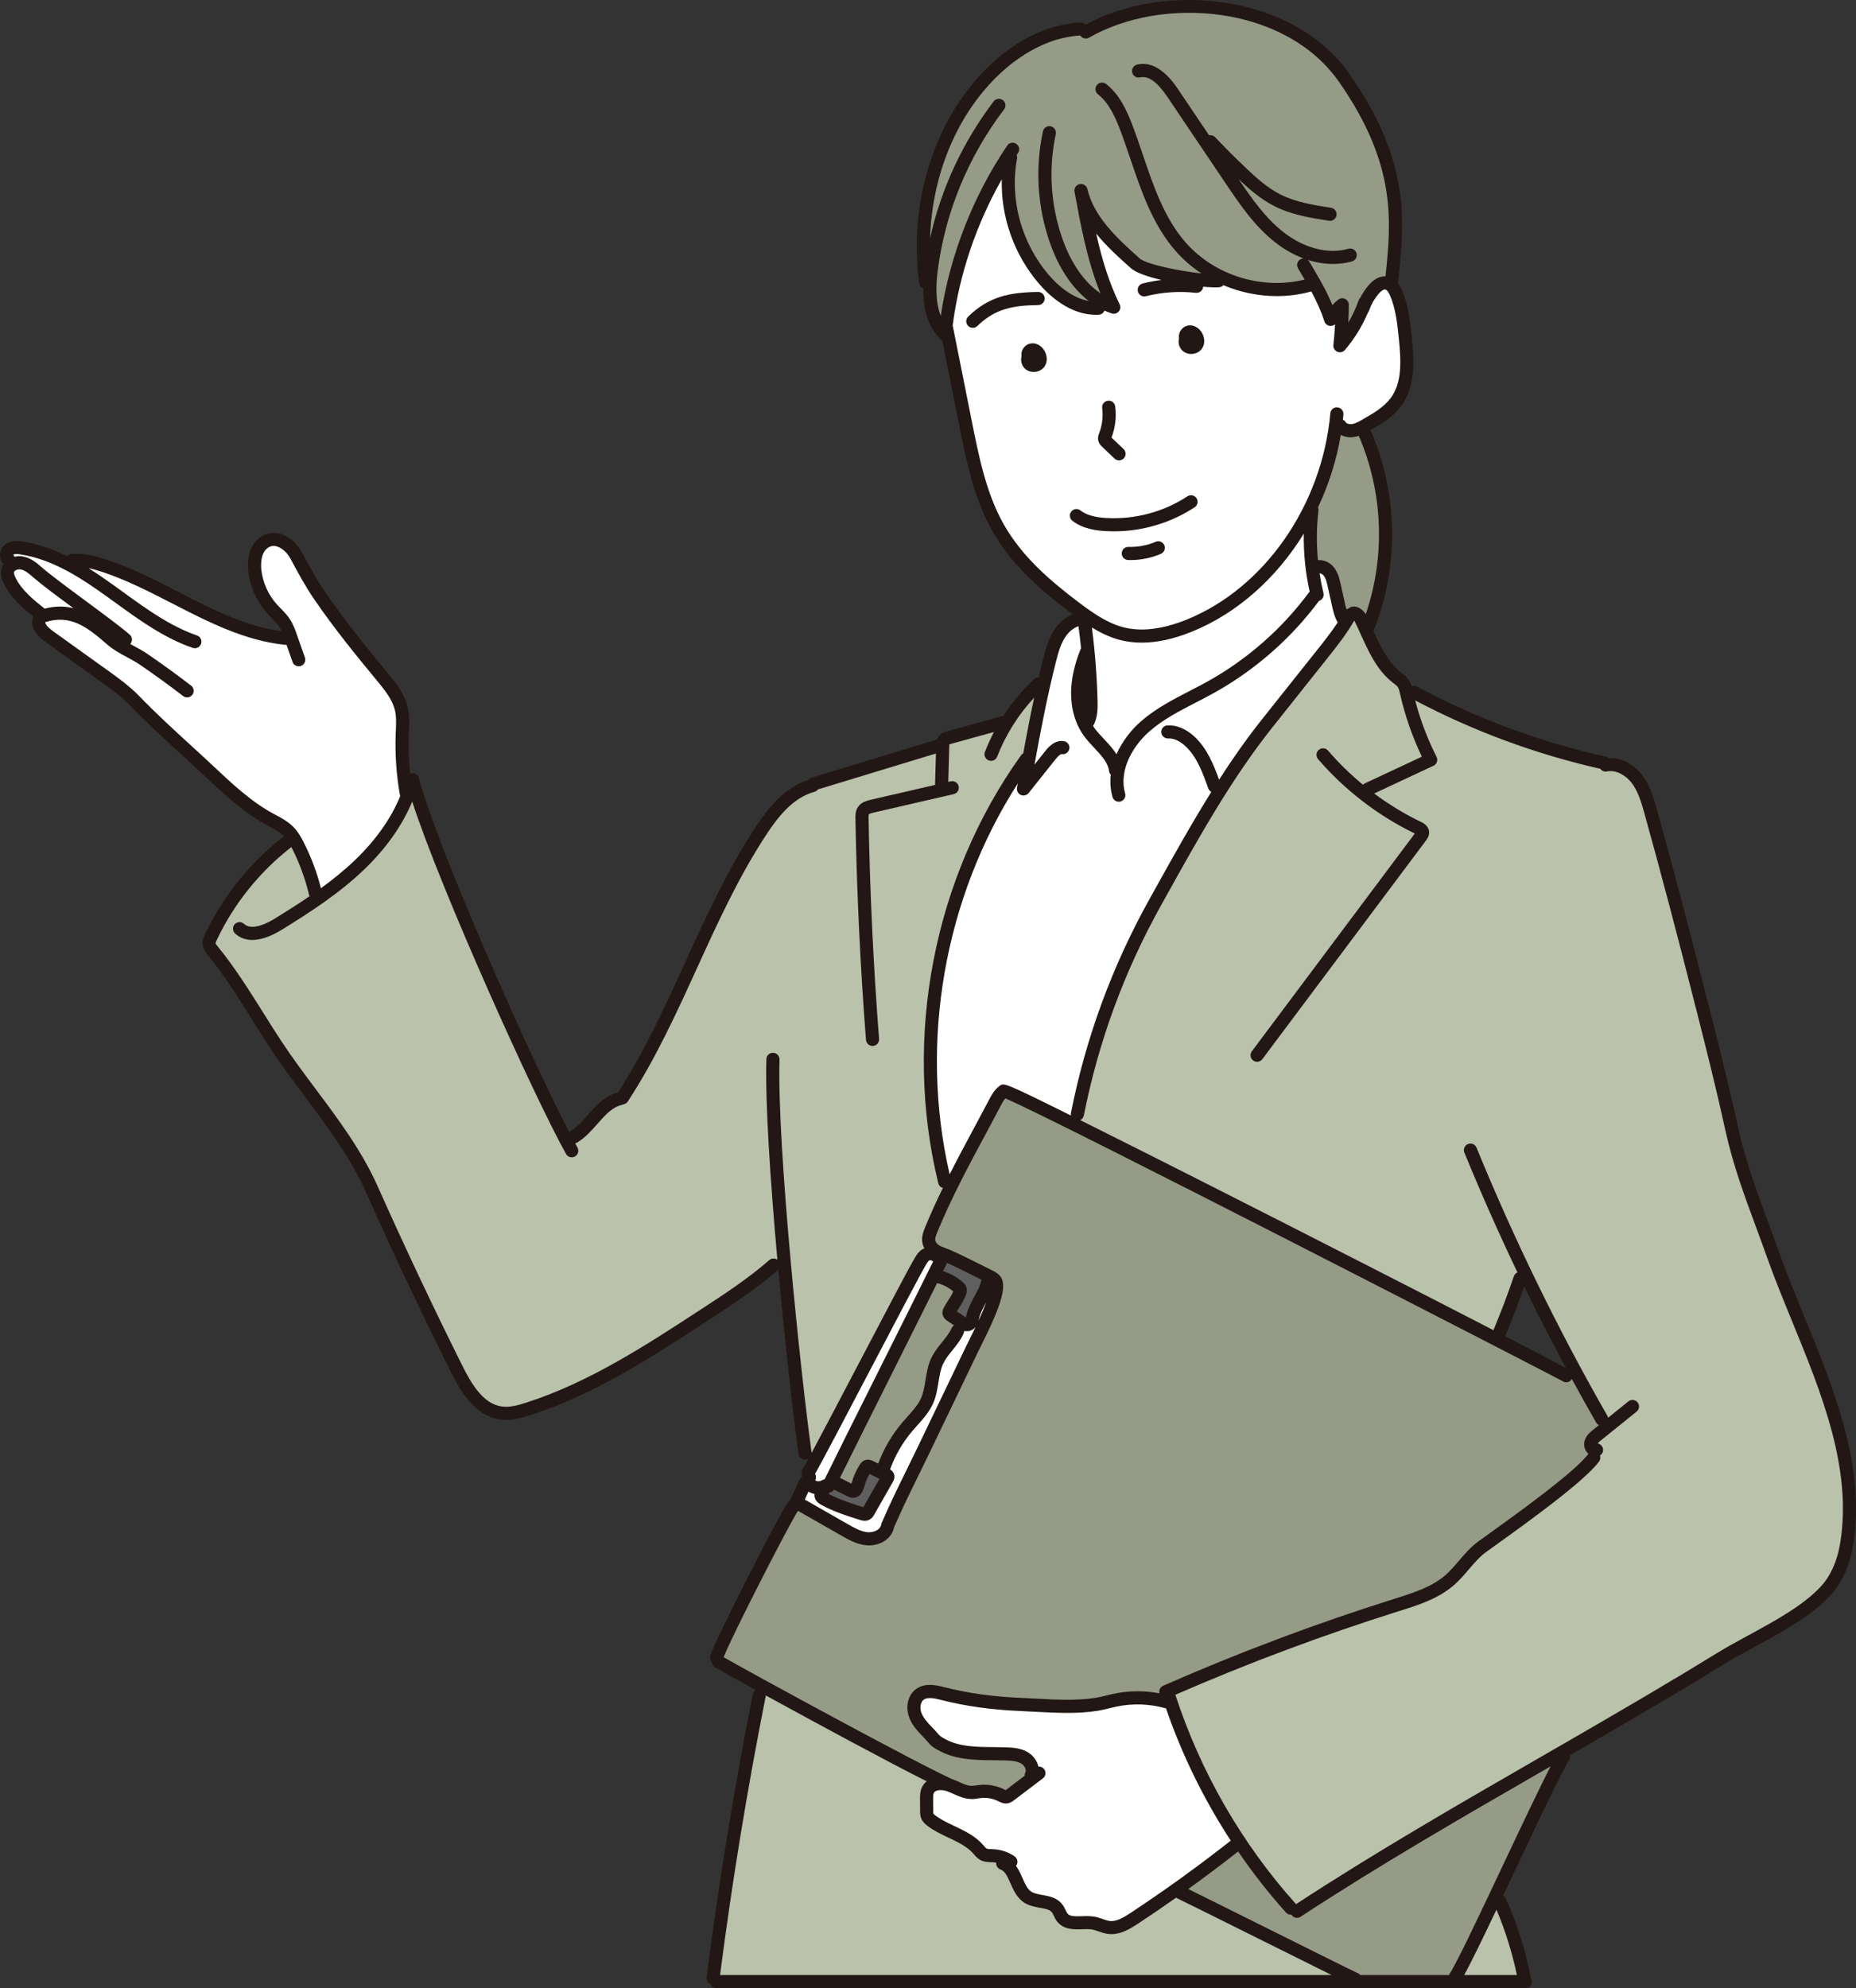 <?xml version="1.0" encoding="UTF-8"?><svg id="Layer_2" xmlns="http://www.w3.org/2000/svg" viewBox="0 0 3236.36 3465.91"><rect x="0" y="0" width="3236.36" height="3465.91" fill="#333333" stroke="none"/><defs><style>.cls-1{fill:#fff;}.cls-1,.cls-2,.cls-3,.cls-4,.cls-5{stroke-width:0px;}.cls-2{fill:#959b86;}.cls-3{fill:#5f5f5f;}.cls-4{fill:#bbc2ac;}.cls-5{fill:#221714;}</style></defs><g id="_ƒŒƒCƒ_3"><path class="cls-2" d="m2381.47,1079.94c-3.19,0-6.18-1.67-7.85-4.45-3.06-5.09-8.27-8.88-12.39-8.99-1.48.01-3.04.58-4.36,1.68-1.09.9-2.38,1.56-3.76,1.88-1.5.88-3.32,1.38-5.1,1.38-1.09,0-2.18-.19-3.18-.58-2.62-1.03-4.91-3.04-5.71-5.74-1.27-4.25-2.28-8.7-3.26-13.09l-7.09-31.93c-2.01-9.04-4.3-19.31-11.28-26.91-4.12-4.48-10.4-7.42-16.38-7.67,0,0-1.97.09-2.21.09-4.74,0-9.35-3.5-9.81-8.23-2.82-29.51-2.54-59.26.85-88.44h0s0-.29-.32-1.06c-1-2.4-.95-5.11.17-7.47,18.81-39.73,31.96-81.44,39.07-123.98.49-2.91,2.35-5.42,5.01-6.71,1.27-.62,2.65-.94,4.03-.94,1.5,0,2.99.37,4.35,1.1,3.93,2.11,8.53,3.28,12.96,3.28,1.29,0,2.56-.08,3.77-.24,2.16-.29,4.52-.88,7.39-1.86.97-.33,1.96-.48,2.94-.48,3.56,0,6.91,2.08,8.4,5.52,43.02,99.26,47.56,215.04,12.43,317.64-1.16,3.38-4.16,5.76-7.7,6.14-.32.03-.65.05-.96.05Z"/><path class="cls-1" d="m1946.8,1324.07c-3.16,0-6.1-1.63-7.78-4.33-5.36-8.64-12.26-16.24-20.73-25.26-6.35-6.76-12.35-13.15-17.4-20.21-.72-1-1.39-2.06-2.07-3.12l-.6-.97c-2.13-3.32-1.88-7.63.6-10.71,6.03-11.82,6.19-24.92,5.84-38.46-1.07-40.98-4.4-83.4-9.87-126.06-.45-3.49,1.15-6.94,4.1-8.85,1.51-.98,3.24-1.47,4.98-1.47s3.31.45,4.77,1.35c16.11,9.84,30.95,16.52,45.38,20.42,11.54,3.13,23.92,4.71,36.81,4.71,25.46,0,53.55-6.14,83.53-18.26,75.86-30.63,143.82-90.16,191.36-167.62,1.69-2.76,4.68-4.36,7.8-4.36.85,0,1.71.12,2.57.37,3.96,1.16,6.66,4.82,6.59,8.95-.57,33.02,2.79,66.27,9.98,98.84.57,2.58,0,5.27-1.56,7.39-47.75,65.11-110.25,120.23-180.74,159.41-10.25,5.69-20.7,11.08-31.15,16.48-29.24,15.09-59.43,30.69-84.49,52.8-16.83,14.86-30.87,33.85-39.52,53.5-1.37,3.11-4.35,5.21-7.75,5.45-.21.01-.43.02-.64.02Z"/><path class="cls-2" d="m2351.11,571.43c-.87,0-1.75-.13-2.61-.38-4.04-1.2-6.75-5.02-6.53-9.23.5-10.17.8-20.35.87-30.47.01-.87-.49-1.69-1.28-2.07-.49-.08-.88-.13-1.2-.13-.56,0-.9.13-1.24.39-3.19,2.52-6.21,5.35-8.98,8.39-1.75,1.93-4.22,3.01-6.78,3.01-.52,0-1.05-.05-1.57-.14-3.09-.54-5.69-2.62-6.89-5.53-10.76-26.06-25.44-50.66-39.64-74.45-.62-1.04-1.67-1.12-1.97-1.12-.41,0-.8.11-1.16.33-.68.4-.95.99-1.05,1.4-.11.42-.15,1.06.25,1.74,3.85,6.44,7.71,12.94,11.52,19.49,1.45,2.49,1.65,5.52.52,8.17-1.12,2.66-3.43,4.63-6.23,5.32-16.51,4.11-33.7,6.19-51.09,6.19-62.9,0-124.63-27.36-165.11-73.21-38.5-43.59-57.79-100.5-76.45-155.52-5.91-17.42-11.98-35.31-18.56-52.5-9.63-25.2-21.49-50.82-42.89-67.53-.51-.39-1.04-.48-1.4-.48-.42,0-1.22.12-1.82.88-.77.99-.59,2.43.4,3.21,20.51,16.03,32.03,40.97,41.43,65.54,6.62,17.33,12.92,35.93,18.49,52.35,18.81,55.46,38.27,112.8,77.36,157.07,12.19,13.81,26.51,26.19,42.55,36.79,3.52,2.33,4.99,6.76,3.57,10.73-1.31,3.66-4.78,6.07-8.61,6.07-.32,0-.64-.02-.96-.05-28.66-3-96.86-14.33-112.8-28.4-42.9-37.86-82.38-75.96-94.06-125.7-.29-1.21-1.36-1.76-2.23-1.76-1.69.3-2.47,1.47-2.25,2.7,10.75,58.39,21.86,118.77,44.53,175.15,1.5,3.74.38,8.02-2.75,10.55-1.67,1.35-3.71,2.03-5.75,2.03-1.79,0-3.59-.53-5.14-1.58-39.17-26.59-60.02-72.53-68.96-97.54-21.75-60.85-26.11-126.32-12.58-189.34.26-1.24-.53-2.46-1.77-2.72-.05,0-.1,0-.15,0-1.32,0-2.31.62-2.56,1.77-13.7,63.85-9.29,130.19,12.75,191.84,8.35,23.36,27.73,66.72,63.72,94.64,3.33,2.59,4.46,7.11,2.74,10.97-1.49,3.34-4.8,5.43-8.36,5.43-.55,0-1.09-.05-1.65-.15-34.24-6.23-61.26-32.55-74.32-47.68-50.02-57.96-71.71-136.85-58.02-211.01h0s.03-.3-.28-1.14c-1.03-2.76-.68-5.84.95-8.29,0,0,1.99-3.19,2.51-3.97.7-1.05.43-2.47-.62-3.18-.39-.26-.81-.39-1.27-.39-.37,0-1.3.09-1.91,1-59.1,87.8-98.61,189.13-114.27,293.04-.62,4.1-3.9,7.27-8.01,7.73-.35.04-.7.06-1.05.06-3.72,0-7.11-2.27-8.51-5.78-8.44-21.32-10.4-48.53-5.96-83.19,13.19-103.08,53.85-201.88,117.58-285.72.47-.63.5-1.26.45-1.69-.06-.43-.26-1.04-.89-1.51-.4-.31-.86-.46-1.37-.46-.35,0-1.22.09-1.84.9-52.68,69.29-90.43,150.52-109.16,234.9-.94,4.24-4.7,7.18-8.93,7.18-.38,0-.77-.03-1.15-.07-4.69-.59-8.16-4.65-8.01-9.38,3.35-105.68,41-203.12,106.03-274.36,28.1-30.79,86.84-83.15,164.53-87.89.18-.02.37-.02.56-.02,3.08,0,5.97,1.56,7.67,4.16.45.69,1.18,1.1,1.95,1.1,51.14-29,114.79-44.82,180.26-44.82,113.95,0,214.4,46.5,268.73,124.39,102.99,147.64,92.67,247.82,82.69,344.7-.48,4.71-4.51,8.71-9.2,8.71-.12,0-.4,0-.42,0-8.11,0-15.42,4.34-22.56,12.89-4.73,5.67-8.97,12.14-12.59,19.21-.47.93-1.1,1.76-1.86,2.48-5.62,14.88-11.95,28.54-19.46,41.4-1.67,2.87-4.72,4.54-7.91,4.54Z"/><path class="cls-1" d="m1990.84,1106.19c-12.49,0-24.48-1.54-35.65-4.56-30.05-8.11-56.85-27.25-81.73-46.17-49.33-37.49-99.5-80.3-132.27-139.23-30.48-54.78-43.24-118.67-55.58-180.45l-33.45-167.51c-.22-1.11-.24-2.27-.04-3.39.05-.26.12-.57.2-.87,11.71-88.04,41.62-176.52,86.52-255.83,1.66-2.92,4.73-4.65,7.97-4.65.81,0,1.62.11,2.43.33,4.05,1.11,6.82,4.84,6.72,9.04-1.48,63.52,21.49,127.55,63.01,175.67,16.34,18.93,50.05,50.7,92.23,50.7,1.36,0,2.73-.03,4.09-.1,1.1-.05,1.77-.82,2.02-1.51.34-.93.82-1.81,1.47-2.56,1.91-2.18,4.48-3.27,7.05-3.27,1.3,0,2.6.28,3.81.83,3.76,1.72,7.64,3.33,11.68,4.71.22.02.42.03.6.03.99,0,1.49-.27,1.86-.69.62-.7.75-1.69.34-2.52-17-34.59-30.24-74.45-41.67-125.41-.93-4.15,1.11-8.39,4.94-10.24,1.28-.62,2.64-.92,3.99-.92,2.69,0,5.33,1.19,7.11,3.39,16.05,19.78,35.47,38.05,59.68,59.42,18.89,16.66,106.45,31.03,141.45,31.03,2.1,0,3.96-.06,5.54-.18.48-.04.96-.3,1.4-.78,1.77-1.88,4.2-2.88,6.67-2.88,1.2,0,2.41.24,3.57.73,28.38,11.99,59.36,18.34,89.59,18.34,19.64,0,38.94-2.59,57.38-7.71.89-.28,1.82-.43,2.76-.43,3.37,0,6.47,1.86,8.07,4.83,10.85,20.2,18.31,37.28,23.48,53.73.29.9,1.08,1.53,2.03,1.59.67,0,1.3-.23,1.71-.6,1.72-1.59,3.95-2.42,6.2-2.42,1.33,0,2.66.29,3.91.88,3.37,1.59,5.44,5.07,5.24,8.79-.68,12.28-1.69,24.65-2.99,36.74-.11,1,.44,1.95,1.37,2.33.34.04.63.06.89.06.95,0,1.41-.26,1.75-.66,15.74-18.55,28.66-39.62,38.39-62.64.41-.97.98-1.86,1.7-2.64,4.37-12.17,10.32-22.72,18.15-32.11,3.52-4.22,10.6-11.27,18.47-11.27.52,0,1.64.09,2.15.18,6.21,1.12,11.2,6.42,15.38,16.22,10.42,24.45,13.16,51.24,15.82,77.14,4.26,41.48,6.21,81.16-16.45,111.01-13.07,17.25-32.55,28.42-51.39,39.21-6.62,3.8-14.11,8.08-22.08,9.15-1.1.15-2.2.22-3.28.22-5.66,0-12.91-2.05-16.27-7.78-.08-.14-.42-.41-1.1-.72-3.63-1.62-5.8-5.39-5.37-9.36.15-1.42.35-2.83.54-4.24.22-1.59.44-3.18.58-4.78.07-.78-.24-1.34-.52-1.66-.28-.34-.77-.75-1.56-.82h-.01c-1.42,0-2.36.85-2.47,2.07-14.7,163.74-117.67,311.33-256.23,367.28-29.45,11.9-56.97,17.93-81.79,17.93Z"/><path class="cls-1" d="m1654.89,2056.03c-3.83-.46-6.95-3.27-7.82-7.02-54.12-234.31-10.37-485.17,120.01-688.25,1.73-2.69,4.67-4.22,7.71-4.22,1.11,0,2.25.21,3.34.63,4.06,1.6,6.44,5.84,5.67,10.14l-1.35,7.52c-.18,1.04.35,2.06,1.31,2.49.34.05.65.06.91.06.99,0,1.48-.28,1.82-.73l46.4-58.23c7.29-9.14,12.83-13.05,18.54-13.05.39,0,1.59.11,1.65.11,1.54,0,2.4-.83,2.56-1.92.16-1.07-.87-2.44-1.93-2.59-.87-.13-1.69-.19-2.49-.19-10.1,0-18.03,9.94-21.84,14.72l-18.29,22.95c-1.78,2.23-4.44,3.45-7.17,3.45-1.27,0-2.56-.26-3.78-.82-3.82-1.74-5.97-5.84-5.23-9.97,10.41-57.58,22.16-119.21,37.53-179.87,4.81-18.99,9.65-35.85,20.33-49.82,6.44-8.44,15.42-15.18,24.64-18.46,1-.36,2.04-.54,3.08-.54,1.67,0,3.32.45,4.77,1.35,2.36,1.44,3.94,3.87,4.3,6.61,1.74,13.1,3.27,26.25,4.6,39.44.21,2.09-.3,4.2-1.46,5.95-.08.12-.4.58-.6.85-10.03,25.78-15.02,48.86-15.26,70.55-.28,26.31,6.94,51.09,20.33,69.76,5.19,7.24,11.52,13.98,17.64,20.51,12.77,13.6,25.82,27.49,28.1,45.27.06.42.42.88.72,1.2,1.86,1.97,2.74,4.66,2.43,7.35-1.44,12.2-.54,24.12,2.68,35.44.32,1.16,1.36,1.67,2.19,1.67,1.38-.3,1.79-.8,2-1.18.21-.38.42-.99.21-1.74-12.98-45.8,15.93-91.62,44.63-116.94,24.6-21.73,53.19-36.48,83.45-52.11,10.6-5.47,21.09-10.88,31.38-16.61,69.83-38.8,132.08-93.39,180.01-157.86,1.17-1.57,2.8-2.71,4.67-3.29,1.19-.36,1.88-1.48,1.6-2.61-2.77-11.47-5.09-23.36-6.92-35.31-.43-2.79.46-5.63,2.4-7.68,1.74-1.83,4.15-2.86,6.65-2.86.29,0,.59.02.88.04,4.61.45,9.19,2.71,12.25,6.06,6.13,6.68,8.27,16.29,10.16,24.78l7.1,31.94c2.15,9.7,4.47,19.08,9.2,27.33,1.71,2.99,1.6,6.68-.28,9.56-11.3,17.29-24.09,33.38-36.47,48.93l-96.18,120.92c-24.59,30.92-48.86,65.05-74.2,104.37-1.7,2.63-4.61,4.2-7.7,4.2-.34,0-.69-.02-1.04-.06-3.47-.4-6.4-2.72-7.58-6-8.87-24.69-20.08-52.66-41.01-71.91-11.79-10.84-25.23-16.82-37.83-16.82-.71,0-1.41.02-2.12.06-1.2.06-2.17,1.16-2.09,2.42.07,1.24,1.07,2.16,2.38,2.16.72-.04,1.41-.06,2.1-.06,15.23,0,28.13,9.78,34.46,15.61,22.22,20.44,32.92,50.65,42.37,77.29.18.52.58.9,1.2,1.23,2.28,1.18,3.96,3.25,4.64,5.72.67,2.46.29,5.1-1.07,7.28-35.99,57.54-70.29,119.18-97.84,168.72l-9.94,17.86c-64.64,116.01-110.38,240.52-135.96,370.08.7,3.43-.61,7.4-3.39,9.54-1.79,1.37-3.97,2.2-6.14,2.2-1.2,0-2.4-.25-3.52-.81-66.52-33.11-107.41-53.21-114.33-53.21-7.81,5.66-12.37,14.31-16.03,21.27-8.34,15.88-16.89,31.81-25.48,47.82-13.84,25.78-29.06,54.13-43.4,82.41-1.57,3.1-4.75,5.02-8.16,5.02-.37,0-.74-.02-1.11-.07Z"/><path class="cls-1" d="m77.99,1070.27c-2.04,0-4.04-.68-5.68-1.98-18.73-14.8-42.03-33.22-53.81-58.04-1.94-4.08-4.04-9.42-3.07-14.49.46-2.44,1.92-5.96,6.2-8.84,3.38-2.28,7.88-3.61,12.33-3.61,1.38,0,2.75.13,4.05.38,10.23,2.02,18.66,9.41,26.09,15.93,12.92,11.33,40.26,31.7,69.52,53.35,3.51,2.6,4.7,7.32,2.83,11.27-1.54,3.26-4.81,5.25-8.28,5.25-.74,0-1.48-.09-2.23-.27-6.86-1.72-13.9-2.6-20.94-2.6-8,0-16.3,1.13-24.68,3.34-.77.2-1.56.31-2.34.31Z"/><path class="cls-1" d="m559.52,1557.55c-1.05,0-2.1-.18-3.11-.55-2.86-1.03-5.02-3.42-5.76-6.35-7-27.55-16.89-53.95-29.4-78.47-3.97-7.79-8.5-15.93-14.65-22.61-9.03-9.81-21.23-16.22-32-21.86-40.36-21.21-75.09-53.82-108.68-85.35-7.11-6.69-14.18-13.31-21.26-19.8l-15.18-13.9c-31.15-28.47-63.25-57.82-92.85-88.44-16.64-17.22-36.34-31.36-55.4-45.03l-94.47-67.73c-7.74-5.54-16.97-14.02-16.96-22.86.01-3.99,2.59-7.51,6.38-8.72,9.94-3.17,19.31-4.71,28.64-4.71,33.66,0,59.99,20.68,88.48,45.65,9.5,8.34,21.43,14.77,32.96,20.97,8.39,4.53,15.99,8.63,22.95,13.41,25.48,17.4,50.95,35.89,75.7,54.94.51.39,1.04.47,1.39.47s1.2-.08,1.82-.89c.77-1,.58-2.45-.42-3.22-24.81-19.09-50.36-37.62-75.92-55.09-7.31-5.01-15.47-9.39-23.36-13.64l-5.7-3.1c-2.41-1.3-4.11-3.63-4.62-6.33-.52-2.69.21-5.48,1.97-7.58.15-.18.31-.36.47-.53.39-.59.44-1.08.42-1.44-.03-.43-.19-1.05-.78-1.57-13.92-12.22-43.97-34.46-75.8-58.01l-.94-.69c-30.64-22.65-62.33-46.08-76.31-58.33-7.88-6.91-16.79-14.73-28.19-16.98-1.52-.29-3.07-.43-4.61-.43-2.22,0-4.53.28-6.85.84-.72.17-1.44.25-2.15.25-3.65,0-7.05-2.2-8.48-5.71-2.85-2.98-3.74-8.21-1.62-11.75.38-.64.92-1.35,1.44-1.87.46-.46.96-.86,1.5-1.22,2.72-1.77,6.16-2.63,10.52-2.63,2.68,0,5.63.34,8.28.74,58.55,8.83,109.96,42.92,153.55,74.17l16.21,11.72c41.22,29.88,83.75,60.69,132.34,77.45.17.01.33.02.48.02,1.28,0,2.1-.48,2.43-1.44.25-.74.08-1.36-.11-1.75s-.57-.9-1.31-1.17c-47.97-16.55-90.23-47.18-131.1-76.8l-16.29-11.77c-16.39-11.75-30.36-21.18-43.92-29.65-3.75-2.35-5.29-7.04-3.66-11.14,1.4-3.54,4.82-5.79,8.51-5.79.59,0,1.18.06,1.78.18,7.87,1.56,16.23,3.84,26.32,7.19,42.37,14.05,83.31,35.08,122.89,55.42,60.89,31.3,123.73,63.59,192.56,70.87.3-.05.61-.11.91-.14.35-.04.7-.06,1.04-.06,3.85,0,7.34,2.43,8.63,6.12l10.53,29.97c.37,1.06,1.35,1.54,2.15,1.54,1.51-.39,1.89-.91,2.07-1.3.19-.39.36-1.01.1-1.76l-13.93-39.63c-2.99-8.49-6.06-17.2-11.06-24.93-4.24-6.56-9.72-12.16-15.02-17.57-2.84-2.91-5.17-5.31-7.4-7.79-16.22-18.14-26.56-41.46-29.13-65.65-1.04-9.81-1.68-33.89,14.69-45.79,4.93-3.59,10.3-5.4,15.96-5.4,2.07,0,4.19.24,6.31.73,11.58,2.65,23.92,12.97,30.72,25.66,13.23,24.69,25.71,47.98,41.55,71.08,34.79,50.71,74.75,99.71,109.47,141.65,15.29,18.48,28.31,35.46,32.72,56.13,2.49,11.64,1.98,23.41,1.43,35.86l-.22,5.2c-1.36,35.27,1.07,70.81,7.25,105.6.11.3.21.6.27.81.52,1.95.39,4.01-.37,5.86-16.56,40.38-43.46,78.72-79.97,113.91-17.47,16.84-37.56,33.45-61.45,50.79-1.58,1.15-3.47,1.75-5.38,1.75Z"/><path class="cls-4" d="m1414.96,2542.29c-.77,0-1.54-.09-2.31-.29-4.09-1.07-6.92-4.8-6.85-9.02,0-.23.04-.76.08-1.19-18.79-136.61-60.25-532.64-55.79-684.99.04-1.26-.96-2.32-2.22-2.37-1.31.01-2.31.89-2.35,2.22-2.47,84.35,9.08,236.24,19.2,348.81.32,3.6-1.5,7.05-4.64,8.81-1.4.78-2.94,1.17-4.48,1.17-1.92,0-3.84-.61-5.46-1.81-.46-.35-1.01-.54-1.54-.54-.46,0-.86.15-1.2.45-38.01,33.17-80.9,61.12-122.38,88.16-95.47,62.23-194.09,126.49-304.4,162.04-11.55,3.72-24.99,7.7-38.3,7.7-2.85,0-5.68-.18-8.49-.56-35.73-4.91-57.6-39.56-75.91-76.27-51.27-102.77-100.92-207.94-147.6-312.63-27.32-61.31-67.77-115.37-106.89-167.64-20.4-27.26-41.48-55.42-60.52-84.39-10.48-15.93-20.73-32.26-31.01-48.66-24.71-39.41-50.26-80.15-79.76-116.18-3.18-3.9-4.74-6.22-5.22-9.1-.56-3.4.59-6.68,2.91-11.57,30.32-64.07,76.2-121.08,132.65-164.87,1.62-1.26,3.6-1.92,5.61-1.92.66,0,1.31.07,1.97.22,2.66.58,4.92,2.31,6.16,4.72l.9,1.62c13.62,26.7,23.99,55.02,30.84,84.19,1.72,4.02.62,8.95-3,11.42-21.35,14.6-43.15,28.27-59.76,38.54-12.07,7.47-29.7,16.37-45.11,16.37-8.4,0-15.41-2.55-20.82-7.56-.54-.5-1.14-.61-1.55-.61-.37,0-1.09.09-1.68.74-.54.58-.63,1.22-.61,1.65.02.43.16,1.05.73,1.59,6.33,5.86,14.32,8.83,23.75,8.83,13.31,0,29.36-5.76,47.71-17.11,48.1-29.77,98.67-62.31,141.88-103.97,36.84-35.52,64.03-74.06,80.81-114.53,1.43-3.43,4.77-5.65,8.46-5.65.12,0,.24,0,.36.01,3.83.15,7.16,2.67,8.34,6.32,49.36,151.95,211.01,511.99,267.53,612.65.61,1.08,1.69,1.17,2,1.17.38,0,.75-.09,1.1-.29.69-.39.98-.97,1.09-1.38.12-.42.18-1.06-.2-1.74l-4.16-7.58c-1.4-2.57-1.5-5.65-.25-8.3,1.25-2.65,3.69-4.54,6.56-5.09,13.61-8.05,23.93-19.73,33.9-31.03,13.45-15.25,27.31-30.95,46.59-35.54l.44-.4c1.01-.49,2.11-.8,3.23-.9.54-.04,1.28-.24,1.75-.96,47.95-73.4,84.69-153.93,120.22-231.8,35.84-78.59,72.87-159.79,121.39-233.55,21.35-32.46,48.61-67.14,88.99-78.28.25-.07.63-.41,1.03-.9,1.16-1.47,2.74-2.54,4.53-3.08,68.72-20.8,137.41-41.76,206.09-62.72.87-.26,1.78-.4,2.67-.4,1.98,0,3.94.64,5.55,1.87,2.34,1.79,3.69,4.6,3.6,7.54l-1.52,54.77c-.12,4.18-3.03,7.73-7.09,8.68l-112.54,25.98c-4.71,1.08-12.58,2.89-16.42,8.81-2.93,4.49-2.83,9.94-2.76,14.32,2.25,128.17,8.42,257.95,18.35,385.71.09,1.19,1.09,2.11,2.27,2.11.97-.07,1.47-.47,1.75-.8s.6-.88.54-1.66c-9.92-127.74-16.09-257.42-18.33-385.45-.1-5.61.19-8.96,2.01-11.76,2.38-3.66,6.63-5.23,13.61-6.84l139.98-32.3c1.23-.29,2-1.52,1.71-2.76-.27-1.17-1.33-1.78-2.23-1.78l-4.92,1.07c-.68.16-1.37.23-2.05.23-2.09,0-4.15-.73-5.81-2.07-2.19-1.8-3.43-4.51-3.35-7.34l1.75-62.5c.05-1.84.16-3.05.26-3.87.46-3.7,3.11-6.75,6.7-7.73l77.66-21.42c.8-.23,1.62-.34,2.43-.34,2.72,0,5.36,1.22,7.12,3.41,2.29,2.83,2.68,6.76.99,9.99-5.78,11.07-10.93,22.43-15.3,33.76-.28.73-.13,1.35.04,1.75.17.4.54.93,1.26,1.2.22.03.42.04.62.04,1.25,0,2.02-.46,2.36-1.35,14.91-38.57,37.89-75.16,66.43-105.78,1.78-1.9,4.22-2.91,6.7-2.91,1.44,0,2.89.34,4.23,1.04,3.65,1.9,5.58,6,4.72,10.03-6.38,29.8-12.64,61.53-19.13,96.98-.5,2.72-2.2,5.08-4.64,6.39-151.64,211.26-205.03,487.32-143.6,739.05.26,1.07,1.23,1.46,1.63,1.58,2.61.74,4.75,2.6,5.85,5.08,1.1,2.47,1.05,5.3-.14,7.74-12.09,24.79-22.14,47.04-30.72,68.03-2.71,6.64-6.8,16.65-3.18,25.62.41,1.01.91,1.9,1.4,2.81,1.24,2.28,1.54,5.16.67,7.61-.87,2.45-2.65,4.59-5.05,5.57-1.46.6-2.56,1.17-3.43,1.8-3.45,2.47-5.69,5.9-7.86,9.22-6.94,10.68-53.67,99.78-98.86,185.95l-.72,1.37c-29.28,55.83-62.47,119.1-81.54,154.65-1.62,3.02-4.76,4.83-8.07,4.83Z"/><path class="cls-1" d="m1512.7,2680.14c-14.01-1.07-26.51-8.2-38.6-15.1l-72.71-41.52-2.32-1.26c-4.32-2.25-6.12-7.49-4.1-11.93l6.39-14.01c1.09-2.4,3.17-4.21,5.69-4.96.87-.26,1.76-.39,2.64-.39,1.7,0,3.38.47,4.85,1.39,2.26,1.41,4.83,2.42,7.63,3,4.65.96,7.8,5.3,7.26,10.01-.15,1.33,0,2.5.47,3.72,1.2,3.09,4.3,4.82,5.97,5.74,20.86,11.7,43.93,18.93,66.24,25.92,1.5.46,3.56,1.11,5.77,1.11,1.57,0,2.94-.34,4.17-1.03,2.17-1.24,3.39-3.38,4.27-4.94l32.69-57.29c2.19-3.82,1.36-5.7,1.05-6.4-.48-1.1-1.3-1.97-2.6-2.73-3.78-2.24-5.44-6.86-3.94-10.99,9.16-25.39,23.07-49.5,40.21-69.72,2.71-3.2,5.52-6.32,8.33-9.46,10.43-11.62,20.71-23.08,26.79-37.01,4.75-10.92,6.66-22.77,8.51-34.23,2-12.38,3.89-24.08,9.01-34.9,4.29-9.04,10.52-16.76,17.11-24.92,6.83-8.46,13.88-17.2,18.39-27.42.02-2.79,1.4-5.85,3.59-7.57,1.76-1.38,3.99-2.32,6.2-2.32.56,0,1.11.05,1.66.19,1.06.25,1.97.37,2.79.37,1.26,0,2.46-.23,3.66-.7,1.68-.66,3.01-1.67,4.18-3.18,1.79-2.31,4.49-3.54,7.24-3.54,1.65,0,3.31.44,4.8,1.37,3.98,2.45,5.47,7.5,3.47,11.73-3.42,7.19-7.2,14.98-11.55,23.59-1.9,3.76-3.43,6.79-4.41,8.85l-85.73,178.48c-5.97,12.44-12.08,24.86-18.18,37.28l-.65,1.31c-14.7,29.89-29.84,60.65-43.07,91.56-.05,1.08-.4,2.96-.83,3.95-.12.28-.31.65-.51,1.02-4.46,11.69-18.18,17.04-29.31,17.04-.85,0-1.69-.03-2.53-.08Z"/><path class="cls-2" d="m1484.4,2595.31c-1.31,0-2.61-.27-3.79-.86l-20.07-10.04c-4.51-2.26-6.35-7.73-4.12-12.25,16.85-34.12,53.4-107.2,89.1-178.59,31.5-62.98,61.79-123.54,80.33-160.88,1.57-3.18,4.79-5.09,8.2-5.09.76,0,1.52.09,2.29.29,11.74,3.03,22.39,8.46,31.69,16.14,3.02,2.49,4.12,6.64,2.72,10.31-2.36,6.23-6.1,12.04-9.72,17.67-2.49,3.86-4.97,7.72-7.08,11.76-.58,1.1-1.78,3.37-1.33,5.73.55,2.9,3.12,4.62,4.5,5.53l11.67,7.81c2.57,1.71,4.09,4.61,4.07,7.69-.03,3.08-1.6,5.95-4.19,7.62-.84.54-.97.82-.97.82-4.23,9.6-10.75,17.69-17.66,26.26-6.57,8.14-13.26,16.43-17.78,25.97-5.41,11.39-7.44,23.96-9.4,36.12-1.9,11.76-3.69,22.8-8.2,33.14-5.76,13.24-15.34,23.91-25.48,35.22-3.33,3.71-6.17,6.88-8.91,10.12-17.12,20.18-30.61,43.34-40.1,68.82-.9,2.43-2.79,4.35-5.2,5.31-1.09.43-2.24.65-3.39.65-1.38,0-2.77-.32-4.04-.94l-9.14-4.49c-1.19-.59-2.97-1.46-4.94-1.46-.68,0-1.33.09-1.98.3-2.29.74-3.59,2.76-4.45,4.08-5.99,9.34-10.5,19.49-13.38,30.18-.72,2.65-2.63,5.04-5.14,6.16-1.3.58-2.71.89-4.11.89Z"/><path class="cls-3" d="m1505.38,2636.54c-.91,0-1.84-.14-2.74-.42-19.8-6.2-42.25-13.24-62.02-23.9-2.21-1.19-3.83-3.23-4.49-5.66-.66-2.42-.29-5.01,1.01-7.15l.62-1.18c1.39-2.72,4.35-5.15,7.39-5.51.46-.05,1.11-.27,1.58-1,1.74-2.68,4.67-4.18,7.69-4.18,1.38,0,2.78.32,4.1.97l22.82,11.42c1.86.93,3.75,1.86,5.85,1.86,2.63-.15,7.67-.45,10.88-12.35,2.33-8.67,5.68-16.73,10.24-24.63,1.68-2.93,4.76-4.6,7.94-4.6,1.36,0,2.73.31,4.03.94l17.36,8.53c2.27,1.11,3.98,3.12,4.72,5.53.74,2.42.45,5.04-.8,7.24l-28.23,49.47c-1.67,2.91-4.74,4.62-7.96,4.62Z"/><path class="cls-1" d="m1427.16,2591.36c-3.84,0-7.61-1.09-10.62-3.09,0,0-.81-.59-1.15-.88-3.2-2.85-4-7.54-1.92-11.28.34-.62.29-1.46-.14-2.21-1.64-2.82-1.65-6.31-.03-9.15,12.42-21.7,54.93-102.77,96.05-181.17l.54-1.04c44.89-85.59,91.32-174.1,98.07-184.49,1.96-3.01,3.96-6.1,6.77-8.09,2.09-1.5,4.71-2.31,7.54-2.31,3.07,0,5.98.97,8.2,2.73,2.24,1.03,4.27,3,5.11,5.32s.99,4.95-.09,7.16c-13.57,27.75-58.19,116.96-94.04,188.65-43.07,86.11-83.56,167.06-95.49,191.61-1.41,2.9-4.26,4.86-7.48,5.12-3.95,2.1-7.52,3.11-11.29,3.11Z"/><path class="cls-1" d="m1706.2,2311.64c-1.04,0-2.1-.18-3.13-.56-4.49-1.63-6.97-6.44-5.69-11.04.37-1.35.69-2.65.97-3.84,2.4-10.31,7.44-19.58,12.78-29.4,1.71-3.15,5.18-5.2,8.65-5.2,1.17,0,2.33.23,3.42.73,4.37,1.97,6.75,6.48,5.11,10.98-3.39,9.31-8.02,20.4-13.77,32.98-1.53,3.34-4.84,5.35-8.33,5.35Z"/><path class="cls-3" d="m1684.13,2305.69c-1.69,0-3.37-.47-4.84-1.39l4.84-7.77-4.86,7.76-15.94-10.63c-4.05-2.71-5.27-8.13-2.76-12.31,1.25-2.1,2.57-4.15,3.89-6.2,4.95-7.7,9.18-14.29,11.6-22.13.38-1.23,1.16-3.8.37-6.2-.7-2.17-2.41-3.69-3.33-4.51-9-8.01-19.57-13.96-31.44-17.66-2.56-.8-4.63-2.67-5.68-5.13-1.06-2.45-.98-5.25.19-7.66,3.34-6.77,5.67-11.57,6.91-14.2,1.56-3.3,4.85-5.25,8.29-5.25,1.25,0,2.52.25,3.73.8,14.68,6.56,29.28,13.82,44.2,21.31l15.94,7.92c3.6,1.78,5.61,5.69,4.98,9.65-1.77,11.03-6.98,21.25-13.1,32.51-5.25,9.65-10.68,19.64-13.39,31.25-.19.85-.46,1.99-.75,3.06-.76,2.81-2.79,5.08-5.49,6.14-1.08.43-2.22.64-3.35.64Z"/><path class="cls-2" d="m1753.28,3129.7c-1.23,0-2.43-.23-3.52-.74-.8-.37-1.87-.9-3.01-1.48-9.29-4.65-19.83-7.12-30.47-7.12-2.25,0-4.49.12-6.71.34-1.85.19-3.68.46-5.51.73-2.11.29-4.27.48-6.18.64,0,0-3.77.31-3.8.31-8.98-.08-17.7-4.02-25.41-7.49-.44-.2-.87-.44-1.28-.7-1.72-.72-3.21-1.22-5.02-1.92l-1.82-.75c-51.8-21.33-361.03-190.28-403.31-214.68-3.91-2.26-5.59-7.04-3.95-11.24,14.83-38.2,116.04-235.48,129.95-255.78,1.76-3.02,5.18-4.97,8.59-4.97,1.11,0,2.22.21,3.27.66.86.37,2.15.98,4.01,2.05l72.71,41.52c11.35,6.48,25.48,14.54,40.47,15.68,1.01.07,2.02.12,3.03.12,12.98,0,29.13-6.63,33.89-21.15l-.13-.44c.11-1.13.42-2.21.93-3.22.08-.18.21-.39.33-.6,13.17-30.68,28.15-61.14,42.64-90.6,6.39-13,12.72-25.87,18.92-38.76,0,0,70.29-146.28,85.71-178.47.93-1.93,2.32-4.69,4.05-8.12,24.52-48.6,47.52-99.5,34.83-113.61-3.33-3.7-7.82-5.89-11.79-7.81-6.98-3.39-13.93-6.87-20.89-10.36l-2.48-1.23c-15.27-7.68-31.06-15.6-46.99-22.61-2.68-1.18-5.43-2.2-8.17-3.21-9.86-3.65-19.18-7.09-23.51-17.85-2.71-6.7.08-14.63,3.17-22.18,23.99-58.71,55.17-116.81,85.33-172.98,8.73-16.27,17.43-32.47,25.91-48.59,2.6-4.96,5.44-10.16,8.97-14.25,1.78-2.06,4.33-3.19,6.94-3.19,1.18,0,2.38.23,3.52.7,85.31,35.47,966.2,489.72,972.24,493.12.33.19.65.39.95.61.49.37,1,.44,1.35.44.42,0,1.03-.12,1.58-.63,1.63-2.86,4.82-4.95,8.12-4.95h.08c3.32.04,6.51,1.55,8.1,4.46,15.82,29.11,29.17,53.13,42.03,75.58.08.14.3.53,1.08.87,2.91,1.3,4.93,4.02,5.34,7.18.41,3.17-.85,6.31-3.33,8.31l-10.35,8.34c-4.2,3.38-10.54,8.49-12.02,15.66-.86,4.14.7,8.92,3.89,11.96.25.2.48.41.68.61,3.2,3.21,3.58,8.27.89,11.92-24.18,32.8-122.73,103.56-175.67,141.57-7.41,5.32-13.53,9.72-18.25,13.15-12.47,9.07-22.6,20.91-32.4,32.35-8.02,9.38-15.6,18.25-24.61,26.07-25.22,21.93-58.41,32.36-90.5,42.45l-1.5.47c-136.26,42.86-271.59,93.72-402.26,151.18-1.09.48-1.33,1.7-1.08,2.63.79,3.05-.03,6.29-2.17,8.58-1.75,1.87-4.18,2.9-6.69,2.9-.57,0-1.15-.05-1.72-.17-12.13-2.32-24.5-3.5-36.8-3.5-13.52,0-27.02,1.42-40.13,4.23-4,.86-7.97,1.84-11.93,2.82-6.28,1.55-12.22,3.02-18.42,4.05-14.84,2.48-31.8,3.68-51.85,3.68-18.91,0-38.33-1.04-57.12-2.06l-2.06-.11c-7.6-.41-15.08-.81-22.37-1.13-49.42-2.1-93.63-8.28-135.14-18.89-6.56-1.67-14.64-3.72-22.89-3.72-7.65,0-13.81,1.79-18.85,5.46-10.37,7.55-14.18,22.98-9.25,37.5,4.2,12.41,13.12,22.17,22.66,31.91,3.61,3.69,6,6.45,7.93,8.68,5.15,5.95,7.42,8.58,19.58,14.85,27.34,14.12,58.92,14.39,89.46,14.64,7.19.05,14.3.11,21.35.35,10.54.33,22.58,1.2,31.96,7.33,8.44,5.5,14.38,17.54,9.74,26.69h0s-.11.25-.06,1.14c.16,3.04-1.19,5.96-3.62,7.79l-32.92,24.9c-1.75,1.33-4.05,2.1-6.29,2.1Z"/><path class="cls-1" d="m1938.3,3358.02c-1.44,0-2.87-.09-4.3-.27-4.73-.57-9.43-2.22-13.97-3.81-4.39-1.52-8.44-2.93-12.85-3.71-3.43-.61-7.25-.89-12.02-.89-2.82,0-5.61.09-8.37.18-2.81.08-5.37.15-7.72.15-8.73,0-18.57-.63-24.7-8.26-1.78-2.22-3.08-4.94-4.33-7.59-1.37-2.88-2.71-5.73-4.64-8.27-6.99-9.2-17.87-11.16-29.4-13.22-7.95-1.43-16.16-2.9-22.54-7.05-9.19-5.97-14.1-17.1-18.86-27.87-2.98-6.76-6.04-13.71-10.23-19.52-2.4-3.32-2.29-7.83.26-11.04.07-.09.17-.21.28-.34.27-.55.26-1.05.2-1.42-.07-.42-.3-1.02-.94-1.46-9.37-6.52-20.34-10.28-31.74-10.87l-3.62-.13c-4.71-.12-9.2-.22-12.9-2.31-2.63-1.47-4.7-3.89-6.88-6.45l-1.52-1.78c-12.61-14.33-30.18-22.65-47.17-30.7-12.38-5.87-24.06-11.4-34.47-19.17-3.64-2.72-5.46-4.68-6.47-6.97-1.03-2.37-1.11-4.86-1.14-8.4l-.13-20.45c-.03-4.91-.05-10.44,2.12-14.91,3.14-6.43,10.46-10.11,20.12-10.11,4.65,0,9.45.83,13.91,2.4,4.04,1.41,8.01,3.19,11.98,4.98,8.89,3.99,17.96,8.07,27.85,8.13l1.74.05c2.46,0,4.7-.38,6.81-.7l2.13-.33c1.74-.25,3.52-.52,5.33-.69,2.07-.23,4.22-.34,6.37-.34,9.81,0,19.8,2.41,28.89,6.97,2.67,1.35,5.63,2.85,8.81,2.85.76,0,1.49-.08,2.25-.25,2.4-.55,4.44-2.09,5.93-3.23l50.79-38.43c1.01-.77,1.21-2.21.45-3.22-.35-.46-.93-.7-1.7-.7-.27.03-.53.04-.8.04-4.3,0-8.31-2.97-9.24-7.2-1.58-7.28-6.52-14.38-12.88-18.53-9.87-6.43-22.33-7.68-34.33-8.07-7.08-.22-14.22-.28-21.4-.34-31.44-.26-61.1-.52-87.45-14.12-10.86-5.62-12.98-7.73-18.06-13.6-2.09-2.41-4.55-5.25-8.28-9.07-9.17-9.36-17.71-18.7-21.6-30.16-3.62-10.68-2.17-25.23,7.6-32.35,4.17-3.04,9.57-4.59,16.05-4.59,7.21,0,15.07,1.85,21.87,3.59,41.83,10.7,86.35,16.92,136.09,19.03,7.34.31,14.89.72,22.57,1.13l1.69.08c18.92,1.03,38.48,2.09,57.51,2.09,20.25,0,37.44-1.23,52.56-3.75,6.25-1.04,12.46-2.57,18.46-4.05,4.32-1.06,8.18-2.02,12.08-2.86,12.85-2.74,26.04-4.12,39.23-4.12,17.72,0,35.33,2.47,52.36,7.35,2.87.82,5.16,3,6.14,5.83,27.48,79.84,65.13,156.68,111.93,228.4,2.67,4.09,1.66,9.55-2.29,12.42-.12.08-.24.17-.37.25-56.11,44.14-114.76,86.43-174.37,125.78-12.75,8.41-25.3,15.96-38.67,15.96Z"/><path class="cls-4" d="m1255.6,3451.91c-1.22,0-2.45-.19-3.58-.66-4.04-1.7-6.15-5.71-5.63-9.67,20.96-162.46,47.69-325.72,79.43-485.26-.03-.44-.05-1-.05-1.09,0-3.24,1.71-6.23,4.49-7.88,1.44-.85,3.06-1.28,4.67-1.28,1.51,0,3.03.38,4.4,1.13,45.28,24.81,199.35,108.91,280.64,149.68,2.8,1.4,4.69,4.13,5,7.25.32,3.11-.97,6.17-3.42,8.12-2.55,2.01-4.41,4.28-5.69,6.93-2.64,5.44-2.61,11.81-2.58,16.93l.13,20.48c.02,3.18.05,6.77,1.5,10.15,1.65,3.81,4.79,6.51,7.93,8.85,10.77,8.05,23.19,13.93,35.2,19.62,17.42,8.26,33.77,16.01,45.8,29.69l1.34,1.56c2.29,2.68,4.83,5.67,8.21,7.57,4.7,2.64,9.98,2.77,15.09,2.88l3.27.12c2.43.12,4.71.43,6.97.84,4.69.83,7.95,5.12,7.5,9.86-.08.84.22,1.96,1.3,2.35,11.7,4.19,16.99,16.16,22.58,28.84,5.03,11.41,10.23,23.19,20.57,29.92,7.16,4.65,15.83,6.2,24.21,7.71,10.66,1.91,20.68,3.71,26.57,11.47,1.64,2.16,2.89,4.78,4.09,7.34,1.41,2.97,2.84,5.98,4.96,8.61,5.72,7.11,13.89,10,28.25,10,2.7,0,5.34-.09,7.87-.17,2.79-.11,5.54-.2,8.19-.2,4.51,0,8.1.27,11.28.84,4.16.74,8.22,2.16,12.15,3.53,4.78,1.67,9.73,3.4,14.98,4.04,1.57.18,3.16.27,4.73.27,14.68,0,28.43-8.24,41.25-16.7,19.88-13.11,40.83-27.47,65.94-45.17,1.57-1.1,3.42-1.67,5.27-1.67,1.35,0,2.71.31,3.97.9,18.27,8.79,92.19,45.63,151.59,75.23,51.16,25.48,92.51,46.08,119.95,59.67,3.81,1.88,5.82,6.15,4.85,10.29-.97,4.14-4.66,7.08-8.92,7.08h-1066.25Z"/><path class="cls-4" d="m2553.08,3451.91c-3.25,0-6.25-1.72-7.89-4.52-1.64-2.81-1.68-6.26-.1-9.09,12.69-22.73,36.57-72.42,55.95-113.17,1.52-3.19,4.74-5.22,8.27-5.22h.21c3.6.08,6.83,2.28,8.22,5.6,15.6,37.05,27.71,75.86,36,115.36.79,3.8-.87,7.8-4.48,9.88-1.4.81-3.02,1.15-4.64,1.15h-91.54Z"/><path class="cls-2" d="m2371.97,3451.91c-2.66,0-5.19-1.16-6.93-3.18-6.72-3.21-74.95-37.18-156.78-77.97-66.18-32.98-115.84-57.7-140.3-69.7-2.89-1.42-4.82-4.25-5.09-7.46-.27-3.21,1.16-6.32,3.77-8.2,29.4-21.18,58.56-43.13,86.67-65.22,1.62-1.27,3.62-1.96,5.66-1.96.46,0,.93.04,1.39.11,2.5.39,4.74,1.79,6.17,3.88,25.46,37.2,53.3,72.7,82.75,105.5.4.45.86.64,1.24.72.27-.03,1.14-.11,1.35-.11,3.14,0,6.09,1.62,7.77,4.31.11.17.22.36.32.56.64.66,1.41.72,1.66.72.44,0,.86-.13,1.24-.38,137.78-90.34,282.94-174,423.33-254.93l13.14-7.58c1.42-.82,3-1.22,4.57-1.22,2.3,0,4.59.87,6.34,2.55,2.94,2.82,3.67,7.24,1.79,10.84-18.59,35.7-49.37,100.87-81.95,169.86-40.1,84.91-81.56,172.71-94.26,191.88-1.22,3.79-4.83,6.98-8.81,6.98h-155.02Z"/><path class="cls-4" d="m2259.84,3328.6c-2.79,0-5.54-1.27-7.33-3.67-.14-.18-.28-.4-.43-.63-94.33-105.25-167.37-232.2-211.2-367.12-1.46-4.48.73-9.34,5.05-11.22,127.14-55.39,258.23-104.43,389.62-145.77l1.56-.48c32.52-10.22,66.16-20.81,92.1-43.34,9.24-8.03,17.29-17.46,25.08-26.56,10.12-11.82,19.6-22.89,31.6-31.62l17.97-12.94c53.39-38.32,152.67-109.59,177.11-142.97.49-.68.28-1.59.11-2.06-1.47-4.11.17-8.69,3.91-10.94.73-.43,1.46-1.34,1.13-2.45-.29-.97-1.11-1.45-1.77-1.58-3.08-.57-5.66-2.68-6.83-5.59-1.17-2.9-.77-6.2,1.06-8.75,2.05-2.86,5.07-5.38,7.98-7.73l61.49-49.55c.98-.79,1.14-2.24.35-3.22-.59-.75-1.38-.85-1.79-.85-.37,0-.92.08-1.45.5l-35.43,28.56c-1.65,1.34-3.69,2.03-5.75,2.03-1.04,0-2.08-.18-3.08-.54-3-1.07-5.23-3.63-5.88-6.75-86.23-151.18-163.19-308.85-228.84-469.33-.4-1-1.35-1.44-2.1-1.44-1.61.48-1.97,1.02-2.13,1.42-.17.4-.31,1.02-.01,1.75,27.97,68.39,59.1,138.52,92.51,208.45,1.08,2.26,1.19,4.87.29,7.2-.89,2.35-2.71,4.22-5.02,5.18-.7.29-1.15.73-1.34,1.27-10.65,31.14-22,61.13-34.66,91.69l-.16,1.1c-.53,2.84-2.38,5.27-4.98,6.54-1.27.62-2.64.94-4.02.94s-2.88-.35-4.2-1.02c-138-71.25-336.07-172.04-358.2-183.3-93.53-47.59-227.65-115.62-335.44-169.41l-27.34-13.64c-3.14-1.57-5.11-4.8-5.06-8.31.04-3.51,2.09-6.69,5.27-8.18.43-.2,1.17-.66,1.34-1.51,25.47-129.09,71.05-253.15,135.46-368.74l9.94-17.86c55.59-99.92,113.07-203.23,184.91-293.55l96.17-120.92c14.35-18.04,32.22-40.48,45.85-64.39.97-1.7,2.46-3.05,4.24-3.84.37-.17.78-.32,1.19-.43.87-.26,1.77-.4,2.66-.4,2.76,0,5.44,1.24,7.22,3.52.7.89,1.25,1.77,1.68,2.65,3.81,7.71,7.44,15.71,11.07,23.74,13.31,29.4,27.07,59.8,52.58,79.92l2.12,1.65c3.11,2.41,6.19,4.79,8.36,7.72,3.32,4.47,4.65,10.32,6.05,16.51,8.38,36.83,20.88,72.75,37.16,106.78,1.06,2.21,1.18,4.74.36,7.04-.83,2.3-2.53,4.18-4.74,5.22l-99.19,46.39c-1.92,1.99-4.74,3.11-7.49,3.11-2.01,0-3.98-.6-5.53-1.88-22.93-18.88-43.88-39.27-62.27-60.63-.59-.69-1.34-.8-1.74-.8s-.97.11-1.5.57c-.95.81-1.06,2.26-.24,3.22,45.59,52.93,102.91,96.99,165.75,127.41,2.46,1.19,4.26,3.42,4.91,6.08.65,2.66.07,5.47-1.57,7.66l-284.18,379.63c-.75,1.01-.55,2.44.46,3.2.42.31.87.46,1.36.46.35,0,1.22-.08,1.85-.93l285.35-381.2c1.52-2.02,4.05-5.39,3.58-9.26-.56-4.7-4.86-7.38-8.99-9.39-28.47-13.7-56.38-30.69-82.95-50.48-2.59-1.92-3.97-5.06-3.64-8.27s2.31-6,5.23-7.37l103.31-48.32c.55-.25.99-.75,1.19-1.33.2-.59.16-1.23-.13-1.79-15.76-31.11-28.46-64.79-37.74-100.13-.92-3.51.32-7.24,3.16-9.5,1.66-1.31,3.67-1.99,5.7-1.99,1.46,0,2.92.35,4.26,1.05,101.2,53.3,208.96,93.09,320.27,118.3,2.25.5,4.22,1.84,5.52,3.74.43.62,1.14,1,1.85,1,3.14-.6,5.86-.88,8.59-.88,18.37,0,34.39,11.99,43.25,23.21,12.27,15.53,18.36,34.98,24,55.22,28.35,101.63,57.98,213.83,93.24,353.08,17.22,67.95,33.86,134.42,48.37,200.81,13,59.6,32.72,112.89,53.6,169.33,6.56,17.75,12.89,34.86,19.11,52.34,12.69,35.72,27.32,71.46,42.8,109.29,52.79,128.94,107.11,261.58,84.76,394.61-5.43,32.21-17.87,59.55-36,79.07-31.7,34.12-80.89,60.88-128.46,86.76-18.8,10.23-38.26,20.8-55.5,31.41-84.56,52.06-171.43,102.56-246.21,145.8-22.45,12.98-44.93,25.93-67.41,38.89-138.53,79.84-281.79,162.39-419.14,252.22-1.54,1.01-3.28,1.49-5.01,1.49Z"/><path class="cls-5" d="m1798.44,598.59c-7.78.72-14.68,6.7-16.77,14.57-.69,2.6-.8,5.22-.36,7.68-.32,1.19-.55,2.42-.67,3.67-.7,7.02,1.87,13.9,6.9,18.42,3.96,3.55,9.33,5.49,14.9,5.49,1.37,0,2.76-.12,4.14-.36,7-1.22,12.83-5.27,15.99-11.12,3.43-6.35,3.58-14.37.42-21.99-3.71-8.91-12.65-17.43-24.55-16.36Z"/><path class="cls-5" d="m2077.07,617.08c1.38,0,2.77-.12,4.15-.36,7.01-1.23,12.84-5.28,15.97-11.12,3.44-6.37,3.59-14.4.42-21.99-3.71-8.91-12.69-17.39-24.55-16.36-7.78.72-14.68,6.7-16.77,14.55-.68,2.6-.79,5.21-.36,7.68-.32,1.19-.55,2.43-.67,3.68-.7,7.04,1.88,13.91,6.9,18.41,3.96,3.55,9.33,5.5,14.9,5.5Z"/><path class="cls-5" d="m1942.19,926.25c50.01,0,99.59-14.68,140.93-41.96,5.28-3.48,6.74-10.59,3.26-15.86-3.48-5.28-10.59-6.71-15.86-3.26-41.04,27.08-90.98,40.49-140.67,37.86-21.08-1.14-35.64-5.35-45.84-13.25-5.02-3.88-12.2-2.98-16.06,2.03-3.88,5-2.97,12.19,2.03,16.06,18.47,14.31,42.31,17.14,58.64,18.03,4.52.24,9.04.36,13.57.36Z"/><path class="cls-5" d="m2015.19,944.44c-14.79,6.36-31.12,9.43-47.36,8.9-.13,0-.25-.01-.39-.01-6.14,0-11.22,4.88-11.43,11.07-.21,6.31,4.74,11.61,11.06,11.82,1.46.05,2.93.07,4.41.07,18.09,0,36.24-3.71,52.75-10.82,5.82-2.5,8.5-9.23,5.99-15.04-2.5-5.81-9.21-8.49-15.04-5.99Z"/><path class="cls-5" d="m1821.64,520.16c-.09-6.26-5.2-11.27-11.44-11.27-.05,0-.12.01-.18.01-49.82.76-85.7,8.02-121.69,42.91-4.53,4.41-4.65,11.65-.25,16.2,2.25,2.31,5.24,3.48,8.22,3.48s5.74-1.08,7.97-3.23c30.69-29.76,60.96-35.78,106.1-36.47,6.32-.09,11.37-5.3,11.26-11.62Z"/><path class="cls-5" d="m3102.84,2184.48c-6.32-17.79-12.76-35.18-19.13-52.38-20.73-56.01-40.3-108.9-53.12-167.59-14.48-66.35-31.18-133.06-48.45-201.24-35.19-139.02-64.85-251.31-93.33-353.39-6.04-21.64-12.6-42.5-26.46-60.04-15.1-19.12-37.18-29.76-57.88-28.28-1.43-1.31-3.2-2.28-5.23-2.73-114.56-25.57-225.08-66.62-328.5-121.98-3-1.59-6.38-1.71-9.34-.63-1.3-4.2-3.1-8.46-6.04-12.44-3.35-4.53-7.46-7.69-11.07-10.46l-1.96-1.51c-22.16-17.5-34.57-43.93-47.34-72.1.3-.51.56-1.05.79-1.61,44.02-111.06,41.99-237.67-5.56-347.37-.14-.32-.29-.62-.46-.92,18.43-10.58,38.79-22.72,52.91-41.32,25.65-33.82,23.53-78.16,19.17-120.68-2.77-26.95-5.64-54.81-16.86-81.16-2.13-4.99-4.58-9.23-7.32-12.73l1.04-10.12c10.24-99.37,20.82-202.14-85.07-353.96-98.87-141.74-322.95-162.18-460.85-86.78-2.2-2.58-5.55-4.15-9.36-3.98-61.51,3.44-123.61,36.26-174.87,92.43-83.84,91.87-123.4,227.17-105.8,361.93.56,4.3,3.45,7.73,7.22,9.2-.33,41.35,10.67,71.58,33.29,91.82l28.84,144.42c12.55,62.84,25.53,127.82,57.05,184.48,34.01,61.15,85.45,105.09,135.96,143.49,1.79,1.36,3.6,2.73,5.42,4.09-10.77,4.29-20.83,11.92-28.72,22.26-12.22,15.99-17.72,35.04-22.71,54.78-2.77,10.91-5.41,21.86-7.96,32.85-2.86-.05-5.73.96-7.99,3.06-20.4,19.05-38.45,40.72-53.67,64.21-.79.05-1.59.17-2.38.38l-97.18,26.82c-2.44.67-6.12,1.69-9.55,4.45-3.37,2.72-5.29,6.08-6.41,9.39-.43.08-.86.17-1.29.3l-12.63,3.85c-68.24,20.82-136.48,41.64-204.76,62.3-2.41.73-4.39,2.19-5.8,4.05-42.23,13.54-70.3,49.21-92.26,82.62-49.08,74.62-86.34,156.31-122.38,235.31-34.78,76.23-70.74,155-117.08,226.66-23.11,5.77-38.27,22.93-52.93,39.55-9.75,11.04-18.95,21.48-30.03,28.25-.8.49-1.52,1.07-2.15,1.71-73.83-141.78-233.94-506.38-262.02-617.17-1.28-5.08-5.84-8.63-11.07-8.64h-.02c-1.5,0-2.95.3-4.28.84-2.44-23.01-3.23-46.21-2.34-69.32l.22-5.11c.56-12.77,1.14-25.97-1.72-39.33-5.07-23.7-19.72-42.85-35.58-62-36.12-43.64-74.27-90.46-108.71-140.67-15.5-22.6-27.77-45.51-40.76-69.78-8.7-16.25-24.31-29.02-39.77-32.56-11.86-2.71-23.42-.33-33.42,6.95-15.59,11.36-22.98,32.62-20.25,58.33,2.87,27.04,14.42,53.08,32.54,73.37,2.51,2.81,5.16,5.52,7.81,8.22,5.05,5.16,9.83,10.04,13.32,15.45,1.61,2.49,3.01,5.21,4.28,8.05-62.92-8.52-119.55-37.6-179.34-68.33-40.09-20.6-81.54-41.91-124.96-56.31-18.1-6.02-39.66-11.92-62.15-9.96-3,.26-5.62,1.66-7.5,3.73-24.24-11.99-50.16-21.38-77.8-25.54-8.95-1.37-19.31-1.96-28.36,3.93C4.31,952.1.07,959.93,0,967.84c-.05,6.05,2.27,11.44,6.46,15.18-2.18,3.09-3.7,6.55-4.42,10.24-1.75,9.06,1.53,17.46,4.15,22.98,11.75,24.79,32.4,42.74,51.96,58.36-.05.11-.11.22-.16.34-3.39,8.34-5.18,25.12,20.84,43.78l94.34,67.64c18.58,13.31,37.79,27.08,53.65,43.48,29.9,30.94,62.15,60.42,93.34,88.93l15.28,13.99c7.03,6.45,14.06,13.05,21.13,19.69,34.27,32.18,69.71,65.46,111.68,87.51,9.74,5.12,19.76,10.42,27.05,17.75-58.59,45.13-106.14,104.09-137.79,170.93-2.02,4.27-5.42,11.42-4.06,19.66,1.16,7.05,5.37,12.19,8.14,15.57,28.96,35.37,54.29,75.77,78.79,114.83,10.32,16.46,20.61,32.85,31.13,48.86,19.22,29.24,40.45,57.61,60.97,85.03,38.67,51.67,78.65,105.11,105.37,165.02,46.67,104.72,96.41,210.07,147.84,313.16,19.03,38.15,44.17,77.92,86.32,83.72,3.44.47,6.88.69,10.28.69,15.14,0,29.74-4.22,42.58-8.36,112.12-36.12,211.48-100.89,307.56-163.52,41.92-27.32,85.27-55.58,124-89.36.25-.22.49-.45.71-.69,11.94,130.08,26.23,255.84,35.25,321.22.79,5.73,5.7,9.88,11.33,9.88.52,0,1.05-.04,1.58-.12,1.7-.23,3.25-.84,4.6-1.7-5.45,10.07-9.24,16.86-10.75,19.19-2.46,3.77-2.39,8.45-.23,12.08l-.19.7c-2.07,1.15-3.81,2.93-4.87,5.25l-16.31,35.7c-2.67,2.29-4.45,4.87-5.59,6.54-15.54,22.66-125.66,238.19-133.43,264.24-1.24,4.14-.02,8.43,2.82,11.31.25,3.61,2.2,7.05,5.55,9.05,5.11,3.05,32.4,18.24,70.8,39.33-2.47,1.63-4.32,4.2-4.94,7.34-32.43,162.91-59.56,329.03-80.65,493.74-.67,5.2,2.27,10.02,6.87,11.97,1.75,4.08,5.8,6.94,10.52,6.94h1410.12c5.6,0,10.59-3.91,11.53-9.43.54-3.13-.2-6.08-1.78-8.41-9.21-47.56-23.77-94.09-43.37-138.36-1.04-2.38-2.8-4.21-4.91-5.38,6.97-14.71,14.12-29.86,21.34-45.16,39.96-84.61,81.28-172.1,93.6-190.71,1.78-2.68,2.27-5.84,1.64-8.75,6.85-3.95,13.71-7.9,20.55-11.86,75.01-43.38,162.11-94,246.52-145.98,16.67-10.26,35.21-20.36,54.85-31.04,48.53-26.42,98.72-53.73,131.93-89.47,19.97-21.48,33.62-51.27,39.48-86.13,23.01-136.87-32.05-271.35-85.3-401.4-15.52-37.91-30.19-73.72-42.84-109.34Zm-721.35-1113.73c-4.07-6.77-11.81-13.18-20.01-13.4-4.2-.28-7.92,1.17-10.8,3.79-.99.27-1.95.68-2.84,1.2-1.18-4-2.12-8.18-3.04-12.3l-7.09-31.92c-2.04-9.17-4.84-21.73-13.47-31.12-5.79-6.31-14.29-10.29-22.74-10.63-1.13-.06-2.25-.02-3.35.05-2.74-28.69-2.47-57.59.87-86.44.23-1.97-.05-3.88-.75-5.6,18.72-39.55,32.29-82.11,39.68-126.24,4.99,2.69,10.87,4.19,17.04,4.19,1.7,0,3.43-.12,5.16-.35,3.2-.43,6.26-1.2,9.18-2.19,42.46,98,46.64,210.2,12.16,310.94Zm-434.65,244.07c-6.04-9.73-14.03-18.26-21.88-26.62-6.14-6.54-11.94-12.71-16.65-19.28-.83-1.16-1.63-2.36-2.41-3.57.55-.66,1.05-1.38,1.45-2.18,6.63-13.33,6.83-27.67,6.45-42.41-1.11-42.27-4.41-84.85-9.81-126.87,14.89,9.08,30.65,16.75,47.63,21.35,12.39,3.34,25.46,5.02,39.18,5.02,26.67,0,55.78-6.32,86.98-18.92,79.79-32.22,148.15-93.76,195.68-171.12-.57,33.86,2.82,67.64,10.18,100.91-46.96,63.99-108.39,118.16-177.74,156.7-10.16,5.65-20.54,11-30.92,16.35-29.71,15.33-60.42,31.19-86.33,54.05-15.86,14-31.74,33.8-41.81,56.59Zm-56.24-102.84c0-.12,0-.24-.01-.35,0,.12,0,.24.01.35Zm-141.91-1037.37c-5.05-3.82-12.22-2.83-16.05,2.19-54.02,71.08-91.82,152.67-110.86,238.56,3.21-101.88,39.88-198.64,103.7-268.57,27.21-29.82,83.85-80.35,158.22-84.94,3.28,5.13,10.04,6.82,15.32,3.77,128.88-73.86,342.64-56.54,435.9,77.16,101.04,144.84,90.89,243.31,81.08,338.53l-.05.45c-8-.37-18.76,2.66-30.04,16.2-5.39,6.46-9.99,13.41-13.78,20.79-1.28,1.21-2.31,2.73-2.94,4.5-4.78,13.6-10.83,26.65-18.08,39.05.52-10.31.81-20.61.88-30.86.04-4.4-2.46-8.43-6.41-10.37-3.95-1.92-8.67-1.43-12.13,1.3-3.63,2.86-7,6.03-10.1,9.44-11-26.64-25.82-51.47-40.24-75.66-.76-1.26-1.72-2.32-2.82-3.17,14.79,4.73,29.72,7.17,44.25,7.17,11.32,0,22.4-1.47,32.96-4.49,6.08-1.75,9.6-8.08,7.87-14.15-1.75-6.08-8.08-9.56-14.16-7.87-34.96,10.02-77.29-.84-113.24-28.98-31.74-24.83-55.46-58.8-78.05-92.26,18.39,17.32,38.4,34.83,62.33,46.96,30.21,15.31,63.25,20.46,95.17,25.44.6.09,1.2.15,1.78.15,5.54,0,10.42-4.04,11.29-9.69.98-6.25-3.29-12.1-9.54-13.07-30.17-4.71-61.37-9.58-88.36-23.25-22.77-11.54-42.4-29.34-60.55-46.59-18.15-17.24-36.02-35.11-53.13-53.12-2.8-2.94-6.81-4.06-10.54-3.32l-53.38-79.22c-8.78-13.04-35.55-52.72-72.18-44.06-6.16,1.45-9.97,7.61-8.51,13.77,1.45,6.15,7.61,9.95,13.77,8.51,14.35-3.38,29.97,7.93,47.93,34.58l100.91,149.75c24.82,36.83,50.48,74.92,86.95,103.45,15.61,12.21,32.37,21.58,49.43,27.89-2,0-4.03.5-5.88,1.6-5.43,3.24-7.2,10.26-3.96,15.7,3.85,6.45,7.72,12.95,11.53,19.5-74.03,18.4-156.65-7.04-207.2-64.29-37.26-42.2-56.26-98.22-74.64-152.39-5.91-17.42-12.03-35.44-18.68-52.85-10.11-26.43-22.64-53.38-45.81-71.48-4.98-3.88-12.17-3.01-16.07,1.98-3.89,4.98-3.01,12.18,1.98,16.07,18.75,14.65,29.59,38.27,38.51,61.62,6.5,16.99,12.55,34.8,18.38,52.02,19.1,56.3,38.85,114.53,79.16,160.18,13.03,14.75,27.98,27.58,44.28,38.36-38.74-4.09-95.9-15.81-107.62-26.15-41.74-36.84-80.12-73.81-91.2-120.93-1.43-6.04-7.41-9.84-13.49-8.58-6.08,1.27-10.04,7.16-8.91,13.27,10.86,59,22.04,119.7,45.03,176.92-36.31-24.65-56.16-66.97-65.48-93.04-21.18-59.24-25.41-122.98-12.25-184.35,1.33-6.17-2.61-12.26-8.79-13.59-6.16-1.37-12.26,2.61-13.59,8.79-14.06,65.53-9.54,133.6,13.07,196.85,9.74,27.24,29.97,70.37,66.82,98.91-30.79-5.51-55.89-29.45-69.11-44.77-48.22-55.87-69.14-131.9-55.96-203.36.41-2.21.15-4.39-.63-6.33.8-1.21,1.59-2.42,2.4-3.62,3.53-5.25,2.15-12.36-3.1-15.89-5.27-3.54-12.36-2.15-15.89,3.1-60.04,89.2-99.93,191.57-115.79,296.79-7.79-19.7-9.53-45.75-5.32-78.65,12.98-101.47,53.01-198.76,115.79-281.34,3.82-5.04,2.84-12.22-2.19-16.05Zm.49,737.51c-29.77-53.54-42.4-116.73-54.61-177.84l-33.4-167.24c.05-.24.1-.47.13-.71,11.69-88.52,41.02-175.24,85.48-253.7-1.64,65.68,21.52,131.59,65.27,182.29,17.6,20.41,53.47,53.89,99.18,53.89,1.49,0,3-.04,4.52-.12,4.66-.23,8.53-3.21,10.11-7.31,4.03,1.85,8.2,3.54,12.53,5.01,1.21.42,2.46.62,3.69.62,3.23,0,6.38-1.38,8.6-3.89,3.05-3.48,3.71-8.46,1.67-12.61-19.19-39.06-31.43-80.97-40.95-123.37,17.34,21.36,38.6,40.98,60.72,60.5,8.88,7.84,29.51,14.86,53.12,20.41-11.01,1.36-21.96,3.4-32.8,6.14-6.13,1.55-9.84,7.77-8.29,13.9,1.3,5.18,5.97,8.64,11.08,8.64.94,0,1.87-.12,2.82-.36,28.13-7.11,58.3-9.17,87.24-5.93,6.3.56,11.95-3.84,12.65-10.11.02-.18.02-.36.03-.53,11.9,1.07,21.78,1.43,27.9.94,2.94-.24,5.53-1.57,7.41-3.57,29.37,12.41,61.21,18.99,93.1,18.99,20.23,0,40.48-2.64,60.1-8.12.02,0,.05-.02.07-.02,9.06,16.89,17.15,34.22,22.78,52.15,1.41,4.5,5.44,7.67,10.14,7.99,3.24.21,6.28-.92,8.54-3-.67,12.12-1.66,24.23-2.94,36.26-.54,5,2.25,9.76,6.87,11.74,1.46.63,2.99.94,4.51.94,3.28,0,6.5-1.42,8.73-4.05,16.84-19.85,30.34-41.82,40.27-65.46.84-1.03,1.52-2.21,1.97-3.53,3.54-10.37,8.93-19.93,16.04-28.44,4.53-5.43,9.14-8.49,12.05-7.93,2.71.49,5.72,4.32,8.48,10.78,9.86,23.16,12.55,49.27,15.13,74.52,4.06,39.55,5.99,77.32-14.63,104.51-11.98,15.77-30.62,26.46-48.67,36.79-6.17,3.53-12.56,7.19-18.73,8.01-4.4.58-9.09-.8-10.43-3.1-1.22-2.08-3.01-3.63-5.05-4.57.33-3.02.64-6.05.91-9.08.57-6.29-4.08-11.85-10.38-12.42-6.48-.67-11.86,4.08-12.42,10.38-14.41,160.39-115.09,304.9-250.54,359.6-42.53,17.15-80.07,21.57-111.61,13.02-28.48-7.71-54.43-26.27-78.58-44.63-48.53-36.88-97.86-78.93-129.83-136.39Zm110.85,194.86c4.98-6.52,12.36-12.52,20.56-15.41,1.71,12.84,3.23,25.73,4.53,38.66-.52.74-.97,1.54-1.32,2.42-10.61,27.11-15.89,51.46-16.13,74.44-.32,28.27,7.52,54.97,22.04,75.2,5.58,7.78,12.18,14.8,18.55,21.59,12.16,12.95,23.64,25.18,25.53,40.02.33,2.54,1.46,4.77,3.1,6.48-1.47,12.66-.73,25.73,3,38.85,1.43,5.04,6.02,8.33,11,8.33,1.04,0,2.09-.15,3.13-.44,6.08-1.72,9.61-8.06,7.89-14.13-11.82-41.7,15.16-84.02,41.87-107.58,23.79-20.99,51.91-35.5,81.69-50.87,10.58-5.47,21.17-10.94,31.54-16.7,71.18-39.55,134.36-94.93,182.98-160.33,5.74-1.76,9.19-7.7,7.76-13.61-2.76-11.47-5.02-23.01-6.79-34.6,2.28.22,4.8,1.46,6.41,3.21,4.48,4.87,6.34,13.22,7.97,20.59l7.09,31.92c2.12,9.53,4.51,20.24,10.13,30.03-10.94,16.72-23.57,32.61-35.9,48.11l-96.18,120.91c-26.7,33.57-51.4,68.86-74.74,105.06-9.09-25.33-20.88-54.79-43.41-75.51-14.44-13.28-31.04-19.99-46.63-19.16-6.32.38-11.13,5.79-10.76,12.1.38,6.32,6.03,10.99,12.1,10.76,12.68-.85,24.08,7.91,29.78,13.15,20.57,18.92,30.87,48,39.95,73.66,1,2.82,3,4.99,5.45,6.28-34.73,55.55-66.62,112.85-97.91,169.09l-9.94,17.85c-65.12,116.87-111.19,242.29-136.93,372.77-.3,1.53-.28,3.06.01,4.5-115.68-57.57-116.8-56.93-123.61-52.23-9.68,6.65-15.03,16.83-18.93,24.26-8.49,16.13-17.18,32.34-25.92,48.62-14.42,26.86-29.06,54.17-43.08,81.8-53.4-231.14-9.2-481.95,118.85-681.39-.45,2.53-.9,5.07-1.35,7.6-.91,5.15,1.79,10.27,6.56,12.43,1.51.68,3.12,1.02,4.71,1.02,3.4,0,6.73-1.52,8.95-4.32l46.41-58.23c6.98-8.76,10.18-9.79,11.67-9.59,6.3.98,12.05-3.44,12.96-9.7.9-6.26-3.44-12.06-9.7-12.96-16.56-2.47-27.97,11.87-32.83,17.97l-18.24,22.88c10.78-59.66,22.44-120.28,37.4-179.27,4.56-18,9.12-33.93,18.72-46.51ZM26.78,1006.33c-.72-1.5-2.89-6.09-2.36-8.85.2-1.07.99-2.07,2.32-2.97,2.56-1.72,6.36-2.46,9.53-1.84,7.76,1.54,15.21,8.07,21.78,13.83,13.25,11.61,40.39,31.82,69.99,53.72-15.01-3.74-31.61-4.14-50.17.79-19.14-15.14-40.48-32.29-51.1-54.69Zm345.39,329.33c-7.14-6.7-14.23-13.36-21.33-19.87l-15.31-14.01c-30.94-28.28-62.93-57.52-92.34-87.95-17.29-17.9-37.36-32.29-56.78-46.2l-94.34-67.64c-8.19-5.88-13.22-11.84-13.17-15.43,43.31-13.81,72.27,7.53,108.33,39.14,10.28,9,22.68,15.68,34.67,22.14,7.95,4.29,15.45,8.33,22.11,12.88,25.46,17.39,50.79,35.79,75.29,54.64,2.08,1.6,4.54,2.38,6.97,2.38,3.43,0,6.83-1.55,9.08-4.47,3.86-5.02,2.92-12.2-2.09-16.06-24.85-19.11-50.53-37.75-76.34-55.4-7.65-5.23-16.05-9.75-24.17-14.12-1.91-1.03-3.79-2.05-5.66-3.07.05-.06.11-.1.16-.16,4.17-4.75,3.69-11.99-1.06-16.15-14.34-12.59-44.94-35.21-77.33-59.18-30.54-22.58-62.12-45.94-75.72-57.87-8.31-7.28-18.65-16.34-32.45-19.07-5.04-1-10.35-.84-15.37.37-.53-1.27-1.28-2.45-2.26-3.47.03-.05.06-.09.08-.13,2.64-1.72,8.05-1.18,12.47-.5,56.52,8.52,106.83,41.93,149.55,72.57l16.28,11.75c41.66,30.19,84.74,61.42,134.61,78.61,1.24.43,2.5.63,3.73.63,4.75,0,9.19-2.98,10.82-7.72,2.06-5.98-1.11-12.49-7.09-14.55-46.66-16.09-88.33-46.29-128.64-75.5l-16.37-11.82c-13.93-9.99-28.64-20.26-44.15-29.96,8.73,1.75,17.16,4.28,24.92,6.85,41.74,13.85,82.4,34.75,121.72,54.95,61.63,31.68,125.36,64.42,196.01,71.8.4.04.8.06,1.2.06.48,0,.94-.04,1.41-.1l10.48,29.82c2.1,5.96,8.62,9.11,14.6,7,5.96-2.09,9.1-8.63,7-14.6l-13.93-39.64c-3-8.52-6.39-18.17-12-26.86-4.74-7.34-10.56-13.28-16.18-19.03-2.41-2.46-4.82-4.91-7.1-7.47-14.95-16.73-24.48-38.23-26.84-60.53-.68-6.4-1.9-28.04,10.96-37.41,4.61-3.34,9.46-4.39,14.84-3.14,9,2.06,19.16,10.72,24.7,21.05,12.71,23.75,25.85,48.29,42.07,71.93,34.97,51,73.49,98.28,109.95,142.32,14.51,17.52,26.84,33.54,30.83,52.19,2.24,10.5,1.76,21.7,1.24,33.55l-.22,5.23c-1.4,36.24,1.13,72.7,7.52,108.36.08.42.18.83.3,1.23-15.87,38.5-42.35,76.14-77.86,110.36-18.88,18.2-39.29,34.67-60.33,49.95-7.07-27.81-17.23-54.8-30.25-80.34-4.27-8.38-9.17-17.16-16.07-24.66-10.05-10.92-23.04-17.74-34.49-23.77-39.22-20.6-73.51-52.79-106.67-83.93Zm1042.9,1195.67c-18.71-135.67-60.27-532.13-55.82-684.27.18-6.32-4.78-11.59-11.11-11.78-6.6-.16-11.59,4.78-11.78,11.11-2.24,76.54,7.02,214.08,19.2,349.62-4.22-3.03-10.12-2.9-14.2.67-37.52,32.73-80.19,60.54-121.46,87.43-94.83,61.82-192.89,125.73-302.11,160.92-13.93,4.49-28.7,8.71-42.72,6.78-31.52-4.33-51.77-36.82-68.96-71.27-51.28-102.8-100.88-207.86-147.42-312.28-27.75-62.27-68.53-116.74-107.95-169.43-20.32-27.15-41.33-55.23-60.18-83.9-10.43-15.87-20.63-32.13-30.87-48.45-24.88-39.67-50.6-80.67-80.47-117.17-.93-1.14-3.1-3.79-3.27-4.8-.19-1.18,1.58-4.91,2.16-6.14,29.9-63.15,74.74-118.91,129.95-161.73.31.59.61,1.18.93,1.79,13.27,26.01,23.38,53.62,30.06,82.08.16.66.37,1.3.63,1.91-19.7,13.46-39.7,26.06-59.28,38.18-14.68,9.09-41.31,22.47-54.89,9.89-4.65-4.3-11.89-4.02-16.18.63-4.29,4.64-4.01,11.87.63,16.17,12.94,11.97,37.75,20.44,82.49-7.21,48.52-30.03,99.55-62.89,143.42-105.16,37.62-36.26,65.81-76.36,82.92-117.61,50.64,155.91,214.16,517.97,268.24,614.29,2.1,3.74,5.98,5.85,9.99,5.85,1.9,0,3.82-.47,5.59-1.47,5.51-3.09,7.47-10.07,4.37-15.59-1.32-2.35-2.69-4.83-4.1-7.41,1.31-.25,2.61-.72,3.82-1.45,14.03-8.56,24.83-20.8,35.28-32.64,13.02-14.76,25.33-28.71,41.79-32.62.99-.23,1.91-.6,2.77-1.06,3.24-.39,6.29-2.16,8.21-5.11,48.34-74,85.23-154.86,120.91-233.08,35.68-78.21,72.58-159.09,120.69-232.24,20.4-31.03,46.31-64.15,83.78-74.5,2.53-.7,4.61-2.2,6.08-4.14,66.88-20.24,133.71-40.62,200.54-61.01l5.25-1.6-1.53,54.77-112.54,25.96c-5.65,1.3-16.16,3.73-22.05,12.77-4.44,6.84-4.31,14.43-4.22,19.46,2.26,128.37,8.44,258.33,18.38,386.26.46,6,5.48,10.57,11.4,10.57.29,0,.59-.02.9-.04,6.3-.48,11.02-5.99,10.52-12.29-9.9-127.48-16.06-256.98-18.3-384.89-.03-1.54-.1-5.63.52-6.57.38-.59,2.08-1.57,8.01-2.93l139.99-32.3c6.15-1.42,10-7.57,8.58-13.73-1.42-6.15-7.51-10.01-13.73-8.58l-4.39,1.01,1.74-62.49c.04-1.43.12-2.39.2-3.03.19-.05.39-.11.58-.16l77.12-21.28c-5.88,11.27-11.14,22.85-15.71,34.69-2.28,5.89.65,12.53,6.55,14.8,1.36.53,2.74.78,4.12.78,4.59,0,8.92-2.79,10.67-7.33,14.65-37.88,36.76-73.03,64.47-102.79-6.93,32.36-13.16,64.85-19.06,97.11-1.48.8-2.81,1.93-3.85,3.38-152.39,212.82-206.32,491.69-144.25,745.97,1.01,4.13,4.14,7.18,7.96,8.28-11.06,22.66-21.53,45.51-30.92,68.51-3.08,7.51-8.22,20.09-3.2,32.51.58,1.45,1.24,2.78,1.93,4.05-1.82.75-3.57,1.7-5.19,2.87-4.88,3.49-7.85,8.07-10.24,11.74-7.11,10.96-51.8,96.16-99.11,186.37-30.04,57.28-62.88,119.89-82.15,155.81,0-.47-.03-.93-.1-1.41Zm122.39,123.28c-.52,1.23-.81,2.49-.89,3.75-.14.33-.28.67-.39,1.02-2.68,8.15-13.68,12.23-22.83,11.63-11.94-.91-24.04-7.82-34.7-13.92l-72.68-41.51c-.72-.41-1.61-.92-2.65-1.45l6.38-13.97c3.28,2.04,6.89,3.46,10.62,4.23-.27,2.45-.05,5.14,1.07,8.01,2.4,6.13,7.76,9.15,10.06,10.44,21.74,12.2,45.28,19.56,68.06,26.68,1.74.55,4.82,1.5,8.42,1.5,2.7,0,5.68-.54,8.61-2.2,4.37-2.46,6.58-6.33,7.77-8.4l32.66-57.25c2.99-5.21,3.49-10.15,1.5-14.65-1.62-3.71-4.42-5.83-6.41-7,8.82-24.49,21.82-46.97,38.69-66.85,2.81-3.31,5.73-6.56,8.64-9.81,10.43-11.62,21.22-23.64,27.88-38.93,5.2-11.95,7.21-24.39,9.15-36.42,1.89-11.74,3.69-22.81,8.26-32.44,3.82-8.07,9.72-15.37,15.96-23.12,7.2-8.93,14.64-18.15,19.63-29.45.65-1.46.96-2.99.98-4.49,1.54.37,3.18.6,4.88.6,2.25,0,4.61-.39,7.02-1.35,3.52-1.39,6.09-3.52,8.03-5.99-3.37,7.09-7.16,14.84-11.44,23.31-1.94,3.85-3.49,6.93-4.5,9.02-17.42,36.34-34.88,72.68-52.34,109l-33.37,69.47c-6.19,12.9-12.53,25.78-18.86,38.66-14.69,29.86-29.87,60.73-43.21,91.86Zm106.17-363.37c1.27,6.61,6.46,10.1,8.42,11.42l11.46,7.66c-1.78,1.17-3.26,2.84-4.19,4.94-3.76,8.53-9.95,16.2-16.5,24.31-6.81,8.44-13.86,17.17-18.85,27.7-5.95,12.57-8.09,25.8-10.16,38.6-1.79,11.12-3.49,21.62-7.54,30.92-5.18,11.9-14.29,22.04-23.92,32.78-3.07,3.42-6.13,6.84-9.07,10.31-18.08,21.32-32.15,45.33-41.88,71.44l-8.96-4.4c-2.23-1.09-7.46-3.64-13.62-1.69-5.54,1.76-8.3,6.06-9.5,7.91-6.49,10.1-11.37,21.12-14.51,32.73-.04.14-.07.26-.11.39l-20.07-10.05c16.86-34.14,53.34-107.07,88.88-178.15,31.58-63.14,62.01-123.99,80.59-161.41,10.15,2.63,19.65,7.47,28.09,14.45-2.03,5.31-5.37,10.52-8.89,15.97-2.62,4.08-5.24,8.17-7.48,12.43-.88,1.68-3.25,6.15-2.21,11.75Zm-197.4,310.68c3.34-.39,6.43-2.22,8.32-5.16l22.69,11.36c2.32,1.16,6.11,3.09,11.25,2.8,8.97-.55,15.16-6.97,18.44-19.08,2.1-7.78,5.17-15.23,9.33-22.45l17.35,8.53-28.23,49.47c-20.5-6.4-41.62-13.07-60.41-23.21.41-.69.84-1.45,1.25-2.25Zm173.8-404.51c1.21-.88,3.54-.8,4.72.14.75.61,1.56,1.09,2.4,1.48-13.22,27.05-54.25,109.08-94.11,188.78-42.62,85.21-83.14,166.24-95.27,191.16-1.81.14-3.6.71-5.24,1.75-3.14,2-7.85,1.96-10.95-.11-.03-.02-.07-.05-.11-.08,1.94-3.5,1.91-7.83-.17-11.35,12.59-22.04,53.36-99.79,96.29-181.63,42.89-81.78,91.5-174.47,98.03-184.53,1.48-2.27,3.01-4.63,4.4-5.62Zm99.14,73.75c.2-.36.39-.72.59-1.08-3.08,8.44-7.43,19.05-13.53,32.39.41-1.49.74-2.93,1.04-4.23,2.11-9.07,6.87-17.81,11.9-27.08Zm-20.11-10.94c-5.54,10.19-11.27,20.74-14.26,33.54-.18.78-.41,1.81-.67,2.77-.4-.25-.87-.55-1.42-.91l-14.28-9.57c1.32-2.22,2.74-4.41,4.14-6.59,4.64-7.21,9.43-14.67,12.24-23.75.55-1.8,2.01-6.56.29-11.81-1.45-4.43-4.47-7.13-5.94-8.44-10.06-8.97-21.93-15.66-34.73-19.67,3.3-6.69,5.66-11.55,6.94-14.25,14.75,6.59,29.55,14.01,43.89,21.2,5.35,2.69,10.71,5.36,16.07,8.01-1.61,9.83-6.79,19.4-12.27,29.48Zm-308.23,374.7c.15-.22.46-.68.69-1.06.66.28,1.64.77,3.07,1.59l72.69,41.51c12.14,6.94,27.24,15.57,44.33,16.87,18.11,1.45,39.83-7.57,46.31-27.3.31-.93.47-1.87.53-2.81.01-.03.03-.05.04-.08,13.1-30.59,28.15-61.18,42.71-90.78,6.37-12.95,12.74-25.89,18.96-38.86l33.38-69.46c17.46-36.33,34.91-72.67,52.35-109.02.96-2,2.44-4.94,4.29-8.6,37.7-74.74,46.68-108.13,33.14-123.19-4.49-5-10.09-7.73-14.61-9.94-7.75-3.76-15.47-7.63-23.19-11.52-15.42-7.73-31.36-15.73-47.48-22.82-2.84-1.25-5.76-2.35-8.67-3.42-10.11-3.73-15.51-5.99-18.21-12.7-1.42-3.5.89-9.72,3.17-15.27,23.78-58.22,54.82-116.06,84.85-171.99,8.77-16.34,17.5-32.61,26.01-48.8,2.56-4.86,4.98-9.25,7.81-12.54,81.94,34.07,956.04,484.07,971.27,492.64,4.39,3.23,10.56,2.96,14.64-.89.81-.76,1.47-1.62,2-2.53,13.78,25.35,27.8,50.54,42.09,75.51,1.25,2.17,3.1,3.77,5.23,4.73l-10.29,8.29c-4.9,3.94-13.1,10.56-15.24,20.92-1.54,7.38,1.16,15.53,6.86,20.75.07.06.14.11.2.17-23.4,31.71-125.01,104.65-173.89,139.73-7.18,5.16-13.32,9.57-18.05,13.01-13.33,9.7-23.82,21.95-33.96,33.8-7.81,9.14-15.2,17.77-23.66,25.12-23.78,20.65-56.04,30.8-87.24,40.61l-1.52.48c-136.49,42.94-272.14,93.92-403.17,151.54-5.18,2.28-7.81,7.93-6.49,13.23-26.5-5.05-53.88-4.81-80.35.86-4.09.87-8.16,1.88-12.23,2.88-6.11,1.51-11.87,2.94-17.69,3.91-32.96,5.48-70.61,3.47-106.97,1.5-8.35-.44-16.55-.88-24.52-1.23-48.81-2.08-92.4-8.17-133.26-18.61-12.46-3.18-33.31-8.51-49.41,3.21-13.57,9.9-18.73,29.56-12.54,47.84,4.81,14.2,14.48,24.84,24.79,35.38,3.53,3.62,5.84,6.28,7.71,8.44,5.84,6.74,8.99,10.01,22.15,16.82,29.31,15.13,62.04,15.4,93.7,15.65,7.04.05,14.05.12,20.99.34,9.33.31,19.89,1.04,27.28,5.86,5.46,3.55,8.64,10.79,6.57,14.89-.96,1.89-1.33,3.91-1.2,5.88l-32.71,24.76c-.17.13-.34.25-.47.37-.72-.33-1.69-.81-2.73-1.34-12.9-6.47-27.87-9.19-42.27-7.73-1.95.21-3.88.48-5.83.77-3.09.45-6.08.97-8.61.86-6.69-.06-13.69-3.06-21.09-6.38-1.16-.88-2.5-1.55-3.99-1.95-.33-.09-.73-.21-1.17-.36-2.56-1.13-5.14-2.2-7.75-3.16-59.38-26.47-353.15-186.34-398.34-212.48,14.69-37.77,115.69-234.51,128.99-253.91Zm1339.9-249.81c-16.87-9.38-56.76-30.26-106.88-56.19.96-1,1.77-2.16,2.33-3.52,11.48-27.65,21.88-54.86,31.67-82.86,23.35,48.03,47.67,95.59,72.88,142.57Zm-758.96,949.29c-12.64,8.33-24.98,15.7-36.79,14.25-3.75-.45-7.8-1.86-12.09-3.37-4.48-1.56-9.11-3.18-14.29-4.09-7.46-1.31-15-1.07-22.26-.84-12.83.41-20.96.32-24.99-4.68-1.13-1.4-2.16-3.59-3.25-5.9-1.43-3.04-3.06-6.48-5.57-9.78-9.13-12.03-22.92-14.5-35.08-16.69-7.37-1.33-14.33-2.58-19.15-5.71-6.91-4.49-11.08-13.93-15.49-23.94-3.11-7.05-6.43-14.57-11.13-21.1.14-.18.29-.34.41-.52,3.62-5.18,2.33-12.33-2.85-15.93-10.77-7.51-23.39-11.82-36.46-12.49-1.28-.06-2.57-.11-3.87-.14-3.41-.08-6.94-.17-8.67-1.14-1.22-.69-2.84-2.59-4.41-4.42l-1.54-1.79c-13.92-15.84-32.37-24.58-50.21-33.02-11.95-5.66-23.22-11-32.91-18.24-2.72-2.04-3.4-2.96-3.56-3.33-.33-.77-.35-3.27-.36-4.76l-.13-20.44c-.02-3.89-.05-8.31,1.2-10.85,2.76-5.66,14-6.15,22.74-3.09.7.24,1.39.51,2.08.78,1.98.86,3.73,1.59,5.27,2.18,1.32.58,2.64,1.17,3.95,1.76,9.21,4.14,19.64,8.84,31.52,8.94,4.3.26,8.47-.57,12.1-1.09,1.63-.23,3.26-.47,4.89-.64,10.06-1.06,20.59.88,30.31,5.75,3.92,1.98,9.84,4.96,17.03,3.32,4.36-.97,7.49-3.32,9.57-4.89l50.75-38.42c5.04-3.82,6.04-11,2.22-16.04-2.45-3.24-6.28-4.8-10.04-4.5-2.2-9.81-8.74-18.72-16.88-24.03-11.75-7.66-25.7-9.12-39.04-9.56-7.13-.23-14.33-.28-21.56-.35-30.31-.24-58.92-.47-83.37-13.09-9.81-5.07-10.98-6.43-15.35-11.46-2.1-2.43-4.69-5.42-8.66-9.46-8.4-8.58-16.21-17.08-19.47-26.71-2.48-7.33-1.8-17.52,4.33-21.99,6.82-4.94,18.68-2.49,30.26.47,42.42,10.83,87.55,17.15,137.97,19.31,7.89.33,16.01.77,24.26,1.21,37.6,2.04,76.52,4.11,111.97-1.78,6.69-1.13,13.17-2.72,19.42-4.27,3.84-.96,7.67-1.9,11.53-2.73,28.79-6.14,58.81-5.1,87.1,3.01,27.82,80.85,66,158.62,112.9,230.51-.04.03-.08.06-.12.09-56.09,44.15-114.71,86.43-174.23,125.7Zm-636.68-376.82c.14-.7.2-1.39.21-2.07,85.58,46.88,211.56,115.03,280.59,149.66-3.31,2.63-6.09,5.98-8.12,10.13-3.59,7.36-3.54,15.26-3.51,21.02l.13,20.45c.03,3.66.06,8.68,2.24,13.71,2.51,5.81,6.91,9.61,10.88,12.58,11.51,8.6,24.37,14.69,36.8,20.58,16.46,7.8,32,15.16,42.82,27.47l1.31,1.52c2.6,3.05,5.84,6.84,10.6,9.5,6.67,3.76,13.67,3.93,19.31,4.08l3.24.11c1.83.09,3.65.32,5.46.64-.49,5.1,2.48,10.07,7.52,11.88,8,2.86,12.3,12.62,17.29,23.91,5.31,12.04,11.34,25.68,23.97,33.89,8.69,5.65,18.73,7.45,27.58,9.04,9.2,1.65,17.15,3.08,20.89,8,1.07,1.41,2.06,3.49,3.11,5.71,1.54,3.26,3.28,6.95,6.11,10.47,11.48,14.24,29.28,13.66,43.56,13.21,6.39-.21,12.43-.42,17.55.5,3.37.59,6.93,1.84,10.72,3.17,5.02,1.75,10.7,3.73,16.91,4.48,1.97.23,3.91.35,5.83.35,17.1,0,32.2-8.93,46.29-18.21,22.26-14.69,44.39-29.8,66.31-45.26,18.28,8.81,88.22,43.65,150.69,74.79,51.47,25.65,93.06,46.36,120.62,60.01h-1066.43c20.9-161.94,47.63-325.18,79.5-485.32Zm1309.96,485.32h-91.99c11.77-21.08,32.41-63.62,56.38-114.02,15.48,36.73,27.42,74.99,35.61,114.02Zm-23.27-193.62c-39.96,84.62-81.28,172.11-93.61,190.73-.61.92-1.06,1.89-1.37,2.89h-154.71c-1.11-1.3-2.52-2.38-4.2-3.09-6.04-2.58-85.81-42.33-156.2-77.41-65.76-32.77-115.26-57.42-139.7-69.41,29.49-21.24,58.55-43.11,86.97-65.45,25.53,37.32,53.43,72.94,83.5,106.44,2.26,2.52,5.38,3.81,8.52,3.81.29,0,.59-.02.88-.04.06.1.11.2.17.29,2.2,3.35,5.85,5.17,9.58,5.17,2.16,0,4.33-.61,6.27-1.88,137.57-90.2,282.63-173.82,422.93-254.68,4.36-2.51,8.71-5.03,13.07-7.54-18.64,35.79-49.67,101.52-82.1,170.18Zm586.74-557.85c-5.12,30.43-16.76,56.14-33.67,74.34-30.68,33.01-79.2,59.42-126.12,84.95-19.92,10.83-38.72,21.08-55.92,31.65-84.16,51.84-171.1,102.37-245.99,145.67-22.46,12.99-44.96,25.95-67.44,38.91-139.03,80.12-282.72,162.96-419.46,252.38-.14-.17-.27-.35-.42-.51-94.01-104.73-166.48-230.61-209.97-364.51,126.53-55.12,257.25-104.03,388.78-145.41l1.51-.47c33.44-10.52,68.02-21.39,95.39-45.17,9.74-8.47,18.03-18.16,26.05-27.53,9.7-11.35,18.87-22.05,30.01-30.17,4.7-3.41,10.8-7.79,17.93-12.91,53.77-38.6,153.84-110.43,179.15-144.99,2.29-3.13,2.75-7.04,1.59-10.45,4.3-2.66,6.47-7.95,4.94-13.02-1.27-4.24-4.8-7.19-8.88-7.95,1.48-2.06,4.37-4.4,6.29-5.94l61.5-49.57c4.92-3.96,5.7-11.17,1.72-16.09-3.96-4.92-11.17-5.72-16.09-1.72l-35.31,28.46c-.24-1.13-.65-2.23-1.25-3.29-85.92-150.11-162.7-307.42-228.22-467.53-2.39-5.87-9.11-8.68-14.92-6.26-5.86,2.39-8.66,9.08-6.26,14.92,28.75,70.28,59.66,140.02,92.56,208.85-2.86,1.24-5.21,3.63-6.3,6.81-10.66,31.17-22.01,61.17-34.69,91.75-.3.73-.53,1.48-.67,2.22-134.71-69.55-326.1-166.96-358.04-183.21-94.02-47.84-228.54-116.06-335.5-169.44-9.64-4.81-18.69-9.33-27.2-13.57,3.15-1.51,5.57-4.42,6.3-8.1,25.28-128.13,70.52-251.29,134.47-366.06l9.94-17.87c55.43-99.61,112.74-202.61,184.08-292.29l96.18-120.92c16.39-20.62,33.32-41.9,46.79-65.56.25.32.48.65.63.97,3.81,7.68,7.38,15.59,10.97,23.51,13.77,30.4,27.99,61.84,55.24,83.34l2.19,1.7c2.66,2.04,5.16,3.96,6.61,5.92,2.19,2.96,3.25,7.69,4.49,13.12,8.53,37.51,21.23,74,37.82,108.68l-99.19,46.39c-1.34.63-2.5,1.49-3.46,2.5-22.02-18.14-42.51-38.1-61.01-59.58-4.14-4.8-11.38-5.32-16.14-1.21-4.8,4.13-5.33,11.36-1.21,16.14,46.41,53.88,104.72,98.71,168.7,129.69l-284.18,379.62c-3.8,5.06-2.77,12.23,2.3,16.02,2.05,1.55,4.46,2.29,6.85,2.29,3.48,0,6.93-1.59,9.17-4.6l285.37-381.2c2.03-2.72,6.25-8.38,5.32-15.85-1.22-10.33-10.57-14.83-14.08-16.52-28.58-13.78-55.99-30.45-81.62-49.54l103.44-48.37c2.81-1.31,4.96-3.7,5.97-6.64,1.01-2.93.79-6.14-.61-8.91-15.84-31.24-28.32-64.17-37.29-98.33,101.88,53.67,210.4,93.75,322.78,119.18,2.54,3.65,7.1,5.64,11.74,4.66,16.07-3.34,32.85,7.16,42.28,19.1,11.22,14.2,16.98,32.7,22.37,52,28.43,101.91,58.05,214.04,93.2,352.88,17.22,68,33.86,134.51,48.28,200.52,13.15,60.26,32.99,113.88,54.01,170.66,6.33,17.12,12.74,34.41,19.01,52.1,12.84,36.14,27.61,72.2,43.23,110.37,52.05,127.09,105.85,258.5,83.93,388.96Z"/><path class="cls-5" d="m1922.13,779.11l21.3,20.29c2.22,2.1,5.05,3.15,7.89,3.15,3.03,0,6.05-1.2,8.3-3.57,4.35-4.57,4.18-11.82-.41-16.18l-21-20c6.56-17.29,8.78-36.07,6.39-54.33-.81-6.26-6.42-10.83-12.83-9.86-6.27.81-10.68,6.56-9.86,12.83,1.89,14.59.11,29.59-5.23,43.56-1.06,2.77-2.84,7.38-1.66,12.78,1.22,5.74,5.07,9.39,7.12,11.34Z"/></g></svg>